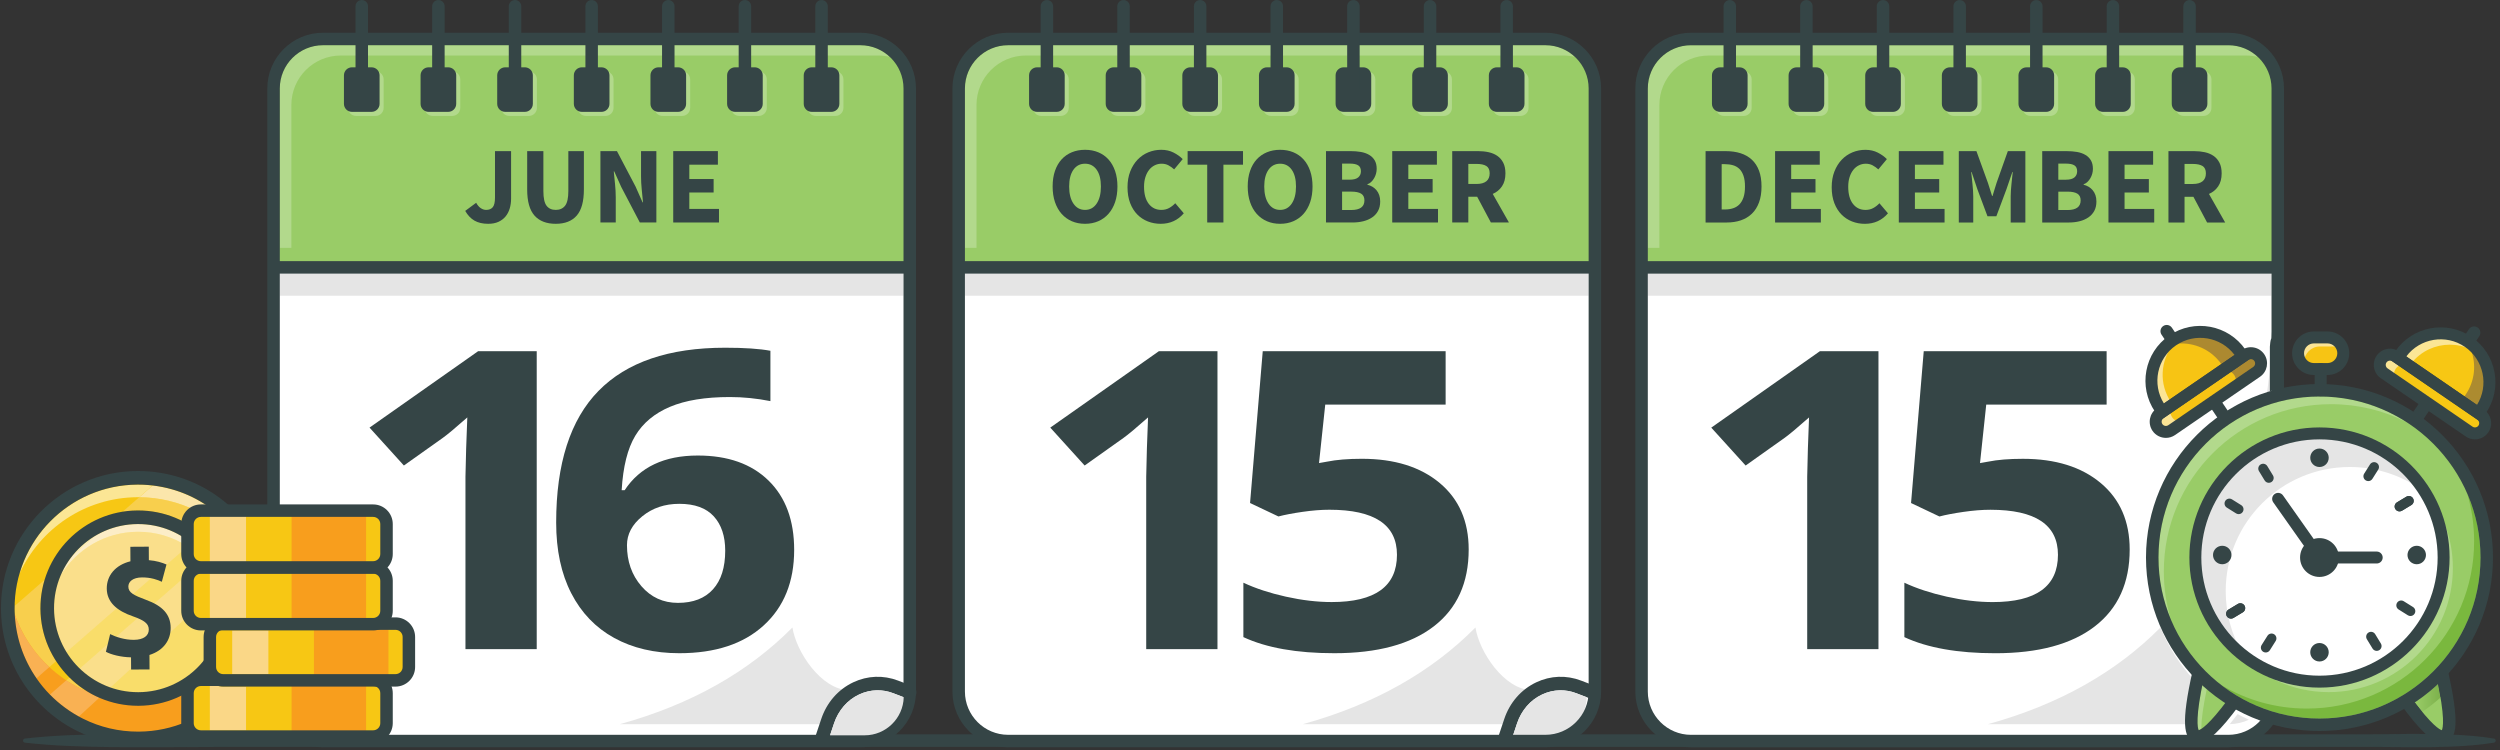 <?xml version="1.0" encoding="UTF-8" standalone="no"?>
<!DOCTYPE svg PUBLIC "-//W3C//DTD SVG 1.1//EN" "http://www.w3.org/Graphics/SVG/1.1/DTD/svg11.dtd">
<svg width="100%" height="100%" viewBox="0 0 1140 342" version="1.1" xmlns="http://www.w3.org/2000/svg" xmlns:xlink="http://www.w3.org/1999/xlink" xml:space="preserve" xmlns:serif="http://www.serif.com/" style="fill-rule:evenodd;clip-rule:evenodd;stroke-linejoin:round;stroke-miterlimit:2;">
    <rect x="0" y="0" width="1140" height="342" fill="#333333" stroke="none"/>
    <g transform="matrix(1,0,0,1,-39.76,-437.3)">
        <g transform="matrix(0.185,0,0,0.185,319.852,448.242)">
            <g transform="matrix(1.116,0,0,1,-586.382,-1373.69)">
                <path d="M-775.8,3134.9C-712.988,3126.94 -650.175,3125.03 -587.363,3124.05C-555.956,3123.52 -524.55,3123.41 -493.144,3123.55C-461.737,3123.51 -430.332,3123.87 -398.925,3124.14C-336.113,3124.6 -273.3,3124.72 -210.49,3124.65L4299.82,3124.65L4394.03,3124.62L4441.14,3124.25L4488.25,3123.61C4519.66,3123.31 4551.06,3123.73 4582.47,3125.14C4613.88,3126.69 4645.28,3129.11 4676.69,3134.9C4679.52,3135.42 4681.39,3138.13 4680.87,3140.97C4680.47,3143.15 4678.75,3144.76 4676.69,3145.15C4645.28,3150.93 4613.88,3153.35 4582.47,3154.9C4551.06,3156.31 4519.66,3156.74 4488.25,3156.43L4441.14,3155.79L4394.03,3155.42L4299.82,3155.4L-210.49,3155.4C-273.3,3155.32 -336.113,3155.44 -398.925,3155.91C-430.332,3156.17 -461.737,3156.53 -493.144,3156.49C-524.55,3156.63 -555.956,3156.53 -587.363,3155.99C-650.175,3155.01 -712.988,3153.11 -775.8,3145.15C-778.63,3144.79 -780.634,3142.2 -780.274,3139.37C-779.972,3136.99 -778.083,3135.19 -775.8,3134.9Z" style="fill:rgb(53,69,70);fill-rule:nonzero;"/>
            </g>
        </g>
        <g transform="matrix(0.185,0,0,0.185,319.852,448.242)">
            <g transform="matrix(1,0,0,1,1777.18,11.157)">
                <g transform="matrix(1,0,0,1,-525.484,-1373.69)">
                    <path d="M2848.68,1591.58L2848.68,3008.14C2848.68,3075.44 2794.08,3130.04 2726.78,3130.04L1402.45,3130.04C1335.14,3130.04 1280.54,3075.44 1280.54,3008.14L1280.54,1591.58C1280.54,1524.22 1335.14,1469.67 1402.45,1469.67L2726.78,1469.67C2794.08,1469.67 2848.68,1524.22 2848.68,1591.58Z" style="fill:white;fill-rule:nonzero;"/>
                </g>
                <g transform="matrix(1,0,0,0.854,-525.484,-1228.92)">
                    <path d="M2848.68,1591.58L2848.68,2121.78L1280.54,2121.78L1280.54,1591.58C1280.54,1524.22 1335.14,1469.67 1402.45,1469.67L2726.78,1469.67C2794.08,1469.67 2848.68,1524.22 2848.68,1591.58Z" style="fill:rgb(153,204,103);fill-rule:nonzero;"/>
                </g>
                <g transform="matrix(1,0,0,1,-525.484,-1443.85)">
                    <path d="M1532.12,1659.33L1483.8,1659.33C1472.88,1659.33 1464.03,1650.48 1464.03,1639.56L1464.03,1569.28C1464.03,1558.36 1472.88,1549.51 1483.8,1549.51L1532.12,1549.51C1543.03,1549.51 1551.88,1558.36 1551.88,1569.28L1551.88,1639.56C1551.88,1650.48 1543.03,1659.33 1532.12,1659.33Z" style="fill:rgb(178,217,140);fill-rule:nonzero;"/>
                </g>
                <g transform="matrix(1,0,0,1,-525.484,-1443.85)">
                    <path d="M1721,1659.33L1672.68,1659.33C1661.76,1659.33 1652.91,1650.48 1652.91,1639.56L1652.91,1569.28C1652.91,1558.36 1661.76,1549.51 1672.68,1549.51L1721,1549.51C1731.92,1549.51 1740.77,1558.36 1740.77,1569.28L1740.77,1639.56C1740.77,1650.48 1731.92,1659.33 1721,1659.33Z" style="fill:rgb(178,217,140);fill-rule:nonzero;"/>
                </g>
                <g transform="matrix(1,0,0,1,-525.484,-1443.85)">
                    <path d="M1909.89,1659.33L1861.57,1659.33C1850.65,1659.33 1841.8,1650.48 1841.8,1639.56L1841.8,1569.28C1841.8,1558.36 1850.65,1549.51 1861.57,1549.51L1909.89,1549.51C1920.8,1549.51 1929.66,1558.36 1929.66,1569.28L1929.66,1639.56C1929.66,1650.48 1920.8,1659.33 1909.89,1659.33Z" style="fill:rgb(178,217,140);fill-rule:nonzero;"/>
                </g>
                <g transform="matrix(1,0,0,1,-525.484,-1443.85)">
                    <path d="M2098.77,1659.33L2050.45,1659.33C2039.54,1659.33 2030.69,1650.48 2030.69,1639.56L2030.69,1569.28C2030.69,1558.36 2039.54,1549.51 2050.45,1549.51L2098.77,1549.51C2109.69,1549.51 2118.54,1558.36 2118.54,1569.28L2118.54,1639.56C2118.54,1650.48 2109.69,1659.33 2098.77,1659.33Z" style="fill:rgb(178,217,140);fill-rule:nonzero;"/>
                </g>
                <g transform="matrix(1,0,0,1,-525.484,-1443.85)">
                    <path d="M2287.66,1659.33L2239.34,1659.33C2228.42,1659.33 2219.57,1650.48 2219.57,1639.56L2219.57,1569.28C2219.57,1558.36 2228.42,1549.51 2239.34,1549.51L2287.66,1549.51C2298.58,1549.51 2307.43,1558.36 2307.43,1569.28L2307.43,1639.56C2307.43,1650.48 2298.58,1659.33 2287.66,1659.33Z" style="fill:rgb(178,217,140);fill-rule:nonzero;"/>
                </g>
                <g transform="matrix(1,0,0,1,-525.484,-1443.85)">
                    <path d="M2476.55,1659.33L2428.23,1659.33C2417.31,1659.33 2408.46,1650.48 2408.46,1639.56L2408.46,1569.28C2408.46,1558.36 2417.31,1549.51 2428.23,1549.51L2476.55,1549.51C2487.46,1549.51 2496.31,1558.36 2496.31,1569.28L2496.31,1639.56C2496.31,1650.48 2487.46,1659.33 2476.55,1659.33Z" style="fill:rgb(178,217,140);fill-rule:nonzero;"/>
                </g>
                <g transform="matrix(1,0,0,1,-525.484,-1443.85)">
                    <path d="M2665.43,1659.33L2617.11,1659.33C2606.19,1659.33 2597.34,1650.48 2597.34,1639.56L2597.34,1569.28C2597.34,1558.36 2606.19,1549.51 2617.11,1549.51L2665.43,1549.51C2676.35,1549.51 2685.2,1558.36 2685.2,1569.28L2685.2,1639.56C2685.2,1650.48 2676.35,1659.33 2665.43,1659.33Z" style="fill:rgb(178,217,140);fill-rule:nonzero;"/>
                </g>
                <g transform="matrix(1,0,0,1,-525.484,-1425.52)">
                    <rect x="1295.93" y="2016.82" width="1537.37" height="67.35" style="fill:rgb(229,229,229);"/>
                </g>
                <g transform="matrix(1,0,0,1,-525.484,-1443.85)">
                    <path d="M1324.45,1984.58L1295.93,1984.58L1295.93,1591.55C1295.93,1532.82 1343.72,1485.04 1402.45,1485.04L2726.78,1485.04C2754.9,1485.04 2780.51,1495.99 2799.57,1513.86C2790.31,1511.61 2780.64,1510.42 2770.69,1510.42L1446.36,1510.42C1379.06,1510.42 1324.45,1564.97 1324.45,1632.32L1324.45,1984.58Z" style="fill:rgb(178,217,140);fill-rule:nonzero;"/>
                </g>
                <g transform="matrix(1,0,0,1,-525.484,-1373.69)">
                    <path d="M1402.45,1414.88C1343.72,1414.88 1295.93,1462.66 1295.93,1521.39L1295.93,3008.13C1295.93,3066.86 1343.72,3114.65 1402.45,3114.65L2726.78,3114.65C2785.51,3114.65 2833.3,3066.86 2833.3,3008.13L2833.3,1521.39C2833.3,1462.66 2785.51,1414.88 2726.78,1414.88L1402.45,1414.88ZM2726.78,3145.39L1402.45,3145.39C1326.76,3145.39 1265.18,3083.82 1265.18,3008.13L1265.18,1521.39C1265.18,1445.71 1326.76,1384.13 1402.45,1384.13L2726.78,1384.13C2802.47,1384.13 2864.05,1445.71 2864.05,1521.39L2864.05,3008.13C2864.05,3083.82 2802.47,3145.39 2726.78,3145.39Z" style="fill:rgb(53,69,70);fill-rule:nonzero;"/>
                </g>
                <g transform="matrix(1,0,0,1,-525.484,-1425.52)">
                    <rect x="1280.56" y="1998.93" width="1568.1" height="30.74" style="fill:rgb(53,69,70);"/>
                </g>
                <g transform="matrix(1,0,0,1,-525.484,-1443.85)">
                    <path d="M1522.12,1649.33L1473.8,1649.33C1462.88,1649.33 1454.03,1640.48 1454.03,1629.56L1454.03,1559.28C1454.03,1548.36 1462.88,1539.51 1473.8,1539.51L1522.12,1539.51C1533.03,1539.51 1541.88,1548.36 1541.88,1559.28L1541.88,1629.56C1541.88,1640.48 1533.03,1649.33 1522.12,1649.33Z" style="fill:rgb(53,69,70);fill-rule:nonzero;"/>
                </g>
                <g transform="matrix(1,0,0,1,-525.484,-1443.85)">
                    <path d="M1497.96,1609.79C1489.46,1609.79 1482.58,1602.91 1482.58,1594.42L1482.58,1389.06C1482.58,1380.57 1489.46,1373.69 1497.96,1373.69C1506.45,1373.69 1513.33,1380.57 1513.33,1389.06L1513.33,1594.42C1513.33,1602.91 1506.45,1609.79 1497.96,1609.79Z" style="fill:rgb(53,69,70);fill-rule:nonzero;"/>
                </g>
                <g transform="matrix(1,0,0,1,-525.484,-1443.85)">
                    <path d="M1711,1649.33L1662.68,1649.33C1651.76,1649.33 1642.92,1640.48 1642.92,1629.56L1642.92,1559.28C1642.92,1548.36 1651.76,1539.51 1662.68,1539.51L1711,1539.51C1721.92,1539.51 1730.77,1548.36 1730.77,1559.28L1730.77,1629.56C1730.77,1640.48 1721.92,1649.33 1711,1649.33Z" style="fill:rgb(53,69,70);fill-rule:nonzero;"/>
                </g>
                <g transform="matrix(1,0,0,1,-525.484,-1443.85)">
                    <path d="M1686.84,1609.79C1678.35,1609.79 1671.47,1602.91 1671.47,1594.42L1671.47,1389.06C1671.47,1380.57 1678.35,1373.69 1686.84,1373.69C1695.33,1373.69 1702.22,1380.57 1702.22,1389.06L1702.22,1594.42C1702.22,1602.91 1695.33,1609.79 1686.84,1609.79Z" style="fill:rgb(53,69,70);fill-rule:nonzero;"/>
                </g>
                <g transform="matrix(1,0,0,1,-525.484,-1443.85)">
                    <path d="M1899.89,1649.33L1851.57,1649.33C1840.65,1649.33 1831.8,1640.48 1831.8,1629.56L1831.8,1559.28C1831.8,1548.36 1840.65,1539.51 1851.57,1539.51L1899.89,1539.51C1910.8,1539.51 1919.66,1548.36 1919.66,1559.28L1919.66,1629.56C1919.66,1640.48 1910.8,1649.33 1899.89,1649.33Z" style="fill:rgb(53,69,70);fill-rule:nonzero;"/>
                </g>
                <g transform="matrix(1,0,0,1,-525.484,-1443.85)">
                    <path d="M1875.73,1609.79C1867.24,1609.79 1860.35,1602.91 1860.35,1594.42L1860.35,1389.06C1860.35,1380.57 1867.24,1373.69 1875.73,1373.69C1884.22,1373.69 1891.1,1380.57 1891.1,1389.06L1891.1,1594.42C1891.1,1602.91 1884.22,1609.79 1875.73,1609.79Z" style="fill:rgb(53,69,70);fill-rule:nonzero;"/>
                </g>
                <g transform="matrix(1,0,0,1,-525.484,-1443.85)">
                    <path d="M2088.77,1649.33L2040.45,1649.33C2029.54,1649.33 2020.69,1640.48 2020.69,1629.56L2020.69,1559.28C2020.69,1548.36 2029.54,1539.51 2040.45,1539.51L2088.77,1539.51C2099.69,1539.51 2108.54,1548.36 2108.54,1559.28L2108.54,1629.56C2108.54,1640.48 2099.69,1649.33 2088.77,1649.33Z" style="fill:rgb(53,69,70);fill-rule:nonzero;"/>
                </g>
                <g transform="matrix(1,0,0,1,-525.484,-1443.85)">
                    <path d="M2064.62,1609.79C2056.12,1609.79 2049.24,1602.91 2049.24,1594.42L2049.24,1389.06C2049.24,1380.57 2056.12,1373.69 2064.62,1373.69C2073.11,1373.69 2079.99,1380.57 2079.99,1389.06L2079.99,1594.42C2079.99,1602.91 2073.11,1609.79 2064.62,1609.79Z" style="fill:rgb(53,69,70);fill-rule:nonzero;"/>
                </g>
                <g transform="matrix(1,0,0,1,-525.484,-1443.85)">
                    <path d="M2277.66,1649.33L2229.34,1649.33C2218.42,1649.33 2209.57,1640.48 2209.57,1629.56L2209.57,1559.28C2209.57,1548.36 2218.42,1539.51 2229.34,1539.51L2277.66,1539.51C2288.58,1539.51 2297.43,1548.36 2297.43,1559.28L2297.43,1629.56C2297.43,1640.48 2288.58,1649.33 2277.66,1649.33Z" style="fill:rgb(53,69,70);fill-rule:nonzero;"/>
                </g>
                <g transform="matrix(1,0,0,1,-525.484,-1443.85)">
                    <path d="M2253.5,1609.79C2245.01,1609.79 2238.13,1602.91 2238.13,1594.42L2238.13,1389.06C2238.13,1380.57 2245.01,1373.69 2253.5,1373.69C2261.99,1373.69 2268.88,1380.57 2268.88,1389.06L2268.88,1594.42C2268.88,1602.91 2261.99,1609.79 2253.5,1609.79Z" style="fill:rgb(53,69,70);fill-rule:nonzero;"/>
                </g>
                <g transform="matrix(1,0,0,1,-525.484,-1443.85)">
                    <path d="M2466.55,1649.33L2418.23,1649.33C2407.31,1649.33 2398.46,1640.48 2398.46,1629.56L2398.46,1559.28C2398.46,1548.36 2407.31,1539.51 2418.23,1539.51L2466.55,1539.51C2477.46,1539.51 2486.31,1548.36 2486.31,1559.28L2486.31,1629.56C2486.31,1640.48 2477.46,1649.33 2466.55,1649.33Z" style="fill:rgb(53,69,70);fill-rule:nonzero;"/>
                </g>
                <g transform="matrix(1,0,0,1,-525.484,-1443.85)">
                    <path d="M2442.39,1609.79C2433.9,1609.79 2427.01,1602.91 2427.01,1594.42L2427.01,1389.06C2427.01,1380.57 2433.9,1373.69 2442.39,1373.69C2450.88,1373.69 2457.76,1380.57 2457.76,1389.06L2457.76,1594.42C2457.76,1602.91 2450.88,1609.79 2442.39,1609.79Z" style="fill:rgb(53,69,70);fill-rule:nonzero;"/>
                </g>
                <g transform="matrix(1,0,0,1,-525.484,-1443.85)">
                    <path d="M2655.43,1649.33L2607.11,1649.33C2596.2,1649.33 2587.34,1640.48 2587.34,1629.56L2587.34,1559.28C2587.34,1548.36 2596.2,1539.51 2607.11,1539.51L2655.43,1539.51C2666.35,1539.51 2675.2,1548.36 2675.2,1559.28L2675.2,1629.56C2675.2,1640.48 2666.35,1649.33 2655.43,1649.33Z" style="fill:rgb(53,69,70);fill-rule:nonzero;"/>
                </g>
                <g transform="matrix(1,0,0,1,-525.484,-1443.85)">
                    <path d="M2631.27,1609.79C2622.78,1609.79 2615.89,1602.91 2615.89,1594.42L2615.89,1389.06C2615.89,1380.57 2622.78,1373.69 2631.27,1373.69C2639.76,1373.69 2646.65,1380.57 2646.65,1389.06L2646.65,1594.42C2646.65,1602.91 2639.76,1609.79 2631.27,1609.79Z" style="fill:rgb(53,69,70);fill-rule:nonzero;"/>
                </g>
                <g transform="matrix(1,0,0,1,-540.489,-1373.69)">
                    <g transform="matrix(10.153,0,-4.44089e-16,8.972,1398.55,2903.46)">
                        <path d="M47.366,0L30.066,0L30.066,-47.366L30.234,-55.148L30.514,-63.659C27.64,-60.785 25.643,-58.9 24.523,-58.004L15.117,-50.445L6.775,-60.859L33.145,-81.855L47.366,-81.855L47.366,0Z" style="fill:rgb(53,69,70);"/>
                    </g>
                    <g transform="matrix(10.153,0,-4.44089e-16,8.972,1886.46,2903.46)">
                        <path d="M34.377,-52.293C42.29,-52.293 48.588,-50.072 53.273,-45.63C57.957,-41.189 60.299,-35.105 60.299,-27.378C60.299,-18.234 57.481,-11.198 51.845,-6.271C46.209,-1.344 38.147,1.12 27.658,1.12C18.551,1.12 11.198,-0.355 5.599,-3.303L5.599,-18.252C8.548,-16.685 11.981,-15.406 15.901,-14.417C19.82,-13.428 23.534,-12.933 27.042,-12.933C37.605,-12.933 42.887,-17.263 42.887,-25.923C42.887,-34.172 37.419,-38.296 26.482,-38.296C24.504,-38.296 22.321,-38.1 19.932,-37.708C17.543,-37.316 15.602,-36.896 14.109,-36.448L7.222,-40.144L10.302,-81.855L54.701,-81.855L54.701,-67.186L25.475,-67.186L23.963,-51.117L25.923,-51.509C28.199,-52.032 31.018,-52.293 34.377,-52.293Z" style="fill:rgb(53,69,70);"/>
                    </g>
                </g>
                <g transform="matrix(1,0,0,1,-525.484,-1373.69)">
                    <path d="M2624.15,3088.48L2134.03,3088.48C2310.05,3039.76 2451.16,2959.53 2559.53,2850.05C2578.9,2897.45 2606.56,2940.64 2640.68,2977.78C2629.57,3028.52 2624.61,3063.83 2624.15,3088.48ZM2730.21,3088.43C2736.38,3080.92 2742.89,3072.63 2749.76,3063.52C2758.79,3068.5 2768.01,3073.16 2777.42,3077.49C2762.97,3084.1 2747.01,3087.97 2730.21,3088.43ZM2820.38,2283.02C2825.91,2246.15 2830.22,2208.13 2833.3,2169.1L2833.3,2278.93C2828.96,2280.23 2824.65,2281.59 2820.38,2283.02Z" style="fill:rgb(229,229,229);fill-rule:nonzero;"/>
                </g>
                <g transform="matrix(5.397,0,0,5.397,-42.837,-2376.02)">
                    <path d="M177.072,528.846L177.072,496.246L186.272,496.246C188.772,496.246 191.022,496.563 193.022,497.196C195.022,497.829 196.739,498.804 198.172,500.121C199.606,501.438 200.706,503.113 201.472,505.146C202.239,507.179 202.622,509.596 202.622,512.396C202.622,515.196 202.239,517.629 201.472,519.696C200.706,521.763 199.622,523.471 198.222,524.821C196.822,526.171 195.147,527.179 193.197,527.846C191.247,528.513 189.072,528.846 186.672,528.846L177.072,528.846ZM184.422,522.896L185.822,522.896C187.222,522.896 188.489,522.713 189.622,522.346C190.756,521.979 191.722,521.388 192.522,520.571C193.322,519.754 193.947,518.679 194.397,517.346C194.847,516.013 195.072,514.363 195.072,512.396C195.072,510.463 194.847,508.838 194.397,507.521C193.947,506.204 193.322,505.154 192.522,504.371C191.722,503.588 190.756,503.029 189.622,502.696C188.489,502.363 187.222,502.196 185.822,502.196L184.422,502.196L184.422,522.896Z" style="fill:rgb(53,69,70);fill-rule:nonzero;"/>
                    <path d="M208.822,528.846L208.822,496.246L229.222,496.246L229.222,502.446L216.172,502.446L216.172,508.996L227.272,508.996L227.272,515.146L216.172,515.146L216.172,522.646L229.722,522.646L229.722,528.846L208.822,528.846Z" style="fill:rgb(53,69,70);fill-rule:nonzero;"/>
                    <path d="M249.822,529.446C247.756,529.446 245.806,529.088 243.972,528.371C242.139,527.654 240.531,526.596 239.147,525.196C237.764,523.796 236.672,522.054 235.872,519.971C235.072,517.888 234.672,515.479 234.672,512.746C234.672,510.046 235.089,507.638 235.922,505.521C236.756,503.404 237.872,501.613 239.272,500.146C240.672,498.679 242.306,497.563 244.172,496.796C246.039,496.029 248.006,495.646 250.072,495.646C252.172,495.646 254.056,496.071 255.722,496.921C257.389,497.771 258.772,498.763 259.872,499.896L255.972,504.596C255.139,503.829 254.264,503.204 253.347,502.721C252.431,502.238 251.389,501.996 250.222,501.996C249.122,501.996 248.081,502.238 247.097,502.721C246.114,503.204 245.264,503.896 244.547,504.796C243.831,505.696 243.264,506.796 242.847,508.096C242.431,509.396 242.222,510.863 242.222,512.496C242.222,515.863 242.939,518.471 244.372,520.321C245.806,522.171 247.722,523.096 250.122,523.096C251.456,523.096 252.647,522.804 253.697,522.221C254.747,521.638 255.672,520.913 256.472,520.046L260.372,524.646C257.639,527.846 254.122,529.446 249.822,529.446Z" style="fill:rgb(53,69,70);fill-rule:nonzero;"/>
                    <path d="M265.322,528.846L265.322,496.246L285.722,496.246L285.722,502.446L272.672,502.446L272.672,508.996L283.772,508.996L283.772,515.146L272.672,515.146L272.672,522.646L286.222,522.646L286.222,528.846L265.322,528.846Z" style="fill:rgb(53,69,70);fill-rule:nonzero;"/>
                    <path d="M292.722,528.846L292.722,496.246L300.772,496.246L306.022,510.746C306.356,511.713 306.672,512.704 306.972,513.721C307.272,514.738 307.589,515.746 307.922,516.746L308.122,516.746C308.456,515.746 308.764,514.738 309.047,513.721C309.331,512.704 309.639,511.713 309.972,510.746L315.122,496.246L323.122,496.246L323.122,528.846L316.422,528.846L316.422,516.896C316.422,516.096 316.456,515.213 316.522,514.246C316.589,513.279 316.672,512.304 316.772,511.321C316.872,510.338 316.972,509.371 317.072,508.421C317.172,507.471 317.272,506.596 317.372,505.796L317.172,505.796L314.522,513.546L309.872,525.996L305.822,525.996L301.172,513.546L298.572,505.796L298.372,505.796C298.472,506.596 298.572,507.471 298.672,508.421C298.772,509.371 298.872,510.338 298.972,511.321C299.072,512.304 299.156,513.279 299.222,514.246C299.289,515.213 299.322,516.096 299.322,516.896L299.322,528.846L292.722,528.846Z" style="fill:rgb(53,69,70);fill-rule:nonzero;"/>
                    <path d="M330.822,528.846L330.822,496.246L341.972,496.246C343.672,496.246 345.247,496.371 346.697,496.621C348.147,496.871 349.414,497.313 350.497,497.946C351.581,498.579 352.431,499.413 353.047,500.446C353.664,501.479 353.972,502.779 353.972,504.346C353.972,505.079 353.872,505.813 353.672,506.546C353.472,507.279 353.189,507.963 352.822,508.596C352.456,509.229 352.014,509.796 351.497,510.296C350.981,510.796 350.389,511.163 349.722,511.396L349.722,511.596C350.556,511.796 351.322,512.104 352.022,512.521C352.722,512.938 353.339,513.463 353.872,514.096C354.406,514.729 354.822,515.471 355.122,516.321C355.422,517.171 355.572,518.146 355.572,519.246C355.572,520.913 355.247,522.346 354.597,523.546C353.947,524.746 353.047,525.738 351.897,526.521C350.747,527.304 349.406,527.888 347.872,528.271C346.339,528.654 344.689,528.846 342.922,528.846L330.822,528.846ZM338.172,509.296L341.622,509.296C343.422,509.296 344.731,508.946 345.547,508.246C346.364,507.546 346.772,506.613 346.772,505.446C346.772,504.179 346.356,503.279 345.522,502.746C344.689,502.213 343.406,501.946 341.672,501.946L338.172,501.946L338.172,509.296ZM338.172,523.146L342.322,523.146C346.356,523.146 348.372,521.679 348.372,518.746C348.372,517.313 347.872,516.288 346.872,515.671C345.872,515.054 344.356,514.746 342.322,514.746L338.172,514.746L338.172,523.146Z" style="fill:rgb(53,69,70);fill-rule:nonzero;"/>
                    <path d="M361.072,528.846L361.072,496.246L381.472,496.246L381.472,502.446L368.422,502.446L368.422,508.996L379.522,508.996L379.522,515.146L368.422,515.146L368.422,522.646L381.972,522.646L381.972,528.846L361.072,528.846Z" style="fill:rgb(53,69,70);fill-rule:nonzero;"/>
                    <path d="M388.472,528.846L388.472,496.246L400.222,496.246C401.956,496.246 403.581,496.413 405.097,496.746C406.614,497.079 407.939,497.638 409.072,498.421C410.206,499.204 411.106,500.246 411.772,501.546C412.439,502.846 412.772,504.463 412.772,506.396C412.772,508.796 412.247,510.771 411.197,512.321C410.147,513.871 408.739,515.029 406.972,515.796L414.372,528.846L406.122,528.846L399.872,517.096L395.822,517.096L395.822,528.846L388.472,528.846ZM395.822,511.246L399.622,511.246C401.556,511.246 403.031,510.838 404.047,510.021C405.064,509.204 405.572,507.996 405.572,506.396C405.572,504.796 405.064,503.679 404.047,503.046C403.031,502.413 401.556,502.096 399.622,502.096L395.822,502.096L395.822,511.246Z" style="fill:rgb(53,69,70);fill-rule:nonzero;"/>
                </g>
            </g>
        </g>
        <g transform="matrix(0.185,0,0,0.185,319.852,448.242)">
            <g transform="matrix(1,0,0,1,-1594.79,11.105)">
                <g transform="matrix(1,0,0,1,-525.484,-1373.69)">
                    <path d="M2848.68,1591.58L2848.68,3008.14C2848.68,3075.44 2794.08,3130.04 2726.78,3130.04L1402.45,3130.04C1335.14,3130.04 1280.54,3075.44 1280.54,3008.14L1280.54,1591.58C1280.54,1524.22 1335.14,1469.67 1402.45,1469.67L2726.78,1469.67C2794.08,1469.67 2848.68,1524.22 2848.68,1591.58Z" style="fill:white;fill-rule:nonzero;"/>
                </g>
                <g transform="matrix(1,0,0,0.854,-525.484,-1228.92)">
                    <path d="M2848.68,1591.58L2848.68,2121.78L1280.54,2121.78L1280.54,1591.58C1280.54,1524.22 1335.14,1469.67 1402.45,1469.67L2726.78,1469.67C2794.08,1469.67 2848.68,1524.22 2848.68,1591.58Z" style="fill:rgb(153,204,103);fill-rule:nonzero;"/>
                </g>
                <g transform="matrix(1,0,0,1,-525.484,-1443.85)">
                    <path d="M1532.12,1659.33L1483.8,1659.33C1472.88,1659.33 1464.03,1650.48 1464.03,1639.56L1464.03,1569.28C1464.03,1558.36 1472.88,1549.51 1483.8,1549.51L1532.12,1549.51C1543.03,1549.51 1551.88,1558.36 1551.88,1569.28L1551.88,1639.56C1551.88,1650.48 1543.03,1659.33 1532.12,1659.33Z" style="fill:rgb(178,217,140);fill-rule:nonzero;"/>
                </g>
                <g transform="matrix(1,0,0,1,-525.484,-1443.85)">
                    <path d="M1721,1659.33L1672.68,1659.33C1661.76,1659.33 1652.91,1650.48 1652.91,1639.56L1652.91,1569.28C1652.91,1558.36 1661.76,1549.51 1672.68,1549.51L1721,1549.51C1731.92,1549.51 1740.77,1558.36 1740.77,1569.28L1740.77,1639.56C1740.77,1650.48 1731.92,1659.33 1721,1659.33Z" style="fill:rgb(178,217,140);fill-rule:nonzero;"/>
                </g>
                <g transform="matrix(1,0,0,1,-525.484,-1443.85)">
                    <path d="M1909.89,1659.33L1861.57,1659.33C1850.65,1659.33 1841.8,1650.48 1841.8,1639.56L1841.8,1569.28C1841.8,1558.36 1850.65,1549.51 1861.57,1549.51L1909.89,1549.51C1920.8,1549.51 1929.66,1558.36 1929.66,1569.28L1929.66,1639.56C1929.66,1650.48 1920.8,1659.33 1909.89,1659.33Z" style="fill:rgb(178,217,140);fill-rule:nonzero;"/>
                </g>
                <g transform="matrix(1,0,0,1,-525.484,-1443.85)">
                    <path d="M2098.77,1659.33L2050.45,1659.33C2039.54,1659.33 2030.69,1650.48 2030.69,1639.56L2030.69,1569.28C2030.69,1558.36 2039.54,1549.51 2050.45,1549.51L2098.77,1549.51C2109.69,1549.51 2118.54,1558.36 2118.54,1569.28L2118.54,1639.56C2118.54,1650.48 2109.69,1659.33 2098.77,1659.33Z" style="fill:rgb(178,217,140);fill-rule:nonzero;"/>
                </g>
                <g transform="matrix(1,0,0,1,-525.484,-1443.85)">
                    <path d="M2287.66,1659.33L2239.34,1659.33C2228.42,1659.33 2219.57,1650.48 2219.57,1639.56L2219.57,1569.28C2219.57,1558.36 2228.42,1549.51 2239.34,1549.51L2287.66,1549.51C2298.58,1549.51 2307.43,1558.36 2307.43,1569.28L2307.43,1639.56C2307.43,1650.48 2298.58,1659.33 2287.66,1659.33Z" style="fill:rgb(178,217,140);fill-rule:nonzero;"/>
                </g>
                <g transform="matrix(1,0,0,1,-525.484,-1443.85)">
                    <path d="M2476.55,1659.33L2428.23,1659.33C2417.31,1659.33 2408.46,1650.48 2408.46,1639.56L2408.46,1569.28C2408.46,1558.36 2417.31,1549.51 2428.23,1549.51L2476.55,1549.51C2487.46,1549.51 2496.31,1558.36 2496.31,1569.28L2496.31,1639.56C2496.31,1650.48 2487.46,1659.33 2476.55,1659.33Z" style="fill:rgb(178,217,140);fill-rule:nonzero;"/>
                </g>
                <g transform="matrix(1,0,0,1,-525.484,-1443.85)">
                    <path d="M2665.43,1659.33L2617.11,1659.33C2606.19,1659.33 2597.34,1650.48 2597.34,1639.56L2597.34,1569.28C2597.34,1558.36 2606.19,1549.51 2617.11,1549.51L2665.43,1549.51C2676.35,1549.51 2685.2,1558.36 2685.2,1569.28L2685.2,1639.56C2685.2,1650.48 2676.35,1659.33 2665.43,1659.33Z" style="fill:rgb(178,217,140);fill-rule:nonzero;"/>
                </g>
                <g transform="matrix(1,0,0,1,-525.484,-1425.52)">
                    <rect x="1295.93" y="2016.82" width="1537.37" height="67.35" style="fill:rgb(229,229,229);"/>
                </g>
                <g transform="matrix(1,0,0,1,-525.484,-1443.85)">
                    <path d="M1324.45,1984.58L1295.93,1984.58L1295.93,1591.55C1295.93,1532.82 1343.72,1485.04 1402.45,1485.04L2726.78,1485.04C2754.9,1485.04 2780.51,1495.99 2799.57,1513.86C2790.31,1511.61 2780.64,1510.42 2770.69,1510.42L1446.36,1510.42C1379.06,1510.42 1324.45,1564.97 1324.45,1632.32L1324.45,1984.58Z" style="fill:rgb(178,217,140);fill-rule:nonzero;"/>
                </g>
                <g transform="matrix(1,0,0,1,-525.484,-1373.69)">
                    <path d="M1402.45,1414.88C1343.72,1414.88 1295.93,1462.66 1295.93,1521.39L1295.93,3008.13C1295.93,3066.86 1343.72,3114.65 1402.45,3114.65L2726.78,3114.65C2785.51,3114.65 2833.3,3066.86 2833.3,3008.13L2833.3,1521.39C2833.3,1462.66 2785.51,1414.88 2726.78,1414.88L1402.45,1414.88ZM2726.78,3145.39L1402.45,3145.39C1326.76,3145.39 1265.18,3083.82 1265.18,3008.13L1265.18,1521.39C1265.18,1445.71 1326.76,1384.13 1402.45,1384.13L2726.78,1384.13C2802.47,1384.13 2864.05,1445.71 2864.05,1521.39L2864.05,3008.13C2864.05,3083.82 2802.47,3145.39 2726.78,3145.39Z" style="fill:rgb(53,69,70);fill-rule:nonzero;"/>
                </g>
                <g transform="matrix(1,0,0,1,-525.484,-1425.52)">
                    <rect x="1280.56" y="1998.93" width="1568.1" height="30.74" style="fill:rgb(53,69,70);"/>
                </g>
                <g transform="matrix(1,0,0,1,-525.484,-1443.85)">
                    <path d="M1522.12,1649.33L1473.8,1649.33C1462.88,1649.33 1454.03,1640.48 1454.03,1629.56L1454.03,1559.28C1454.03,1548.36 1462.88,1539.51 1473.8,1539.51L1522.12,1539.51C1533.03,1539.51 1541.88,1548.36 1541.88,1559.28L1541.88,1629.56C1541.88,1640.48 1533.03,1649.33 1522.12,1649.33Z" style="fill:rgb(53,69,70);fill-rule:nonzero;"/>
                </g>
                <g transform="matrix(1,0,0,1,-525.484,-1443.85)">
                    <path d="M1497.96,1609.79C1489.46,1609.79 1482.58,1602.91 1482.58,1594.42L1482.58,1389.06C1482.58,1380.57 1489.46,1373.69 1497.96,1373.69C1506.45,1373.69 1513.33,1380.57 1513.33,1389.06L1513.33,1594.42C1513.33,1602.91 1506.45,1609.79 1497.96,1609.79Z" style="fill:rgb(53,69,70);fill-rule:nonzero;"/>
                </g>
                <g transform="matrix(1,0,0,1,-525.484,-1443.85)">
                    <path d="M1711,1649.33L1662.68,1649.33C1651.76,1649.33 1642.92,1640.48 1642.92,1629.56L1642.92,1559.28C1642.92,1548.36 1651.76,1539.51 1662.68,1539.51L1711,1539.51C1721.92,1539.51 1730.77,1548.36 1730.77,1559.28L1730.77,1629.56C1730.77,1640.48 1721.92,1649.33 1711,1649.33Z" style="fill:rgb(53,69,70);fill-rule:nonzero;"/>
                </g>
                <g transform="matrix(1,0,0,1,-525.484,-1443.85)">
                    <path d="M1686.84,1609.79C1678.35,1609.79 1671.47,1602.91 1671.47,1594.42L1671.47,1389.06C1671.47,1380.57 1678.35,1373.69 1686.84,1373.69C1695.33,1373.69 1702.22,1380.57 1702.22,1389.06L1702.22,1594.42C1702.22,1602.91 1695.33,1609.79 1686.84,1609.79Z" style="fill:rgb(53,69,70);fill-rule:nonzero;"/>
                </g>
                <g transform="matrix(1,0,0,1,-525.484,-1443.85)">
                    <path d="M1899.89,1649.33L1851.57,1649.33C1840.65,1649.33 1831.8,1640.48 1831.8,1629.56L1831.8,1559.28C1831.8,1548.36 1840.65,1539.51 1851.57,1539.51L1899.89,1539.51C1910.8,1539.51 1919.66,1548.36 1919.66,1559.28L1919.66,1629.56C1919.66,1640.48 1910.8,1649.33 1899.89,1649.33Z" style="fill:rgb(53,69,70);fill-rule:nonzero;"/>
                </g>
                <g transform="matrix(1,0,0,1,-525.484,-1443.85)">
                    <path d="M1875.73,1609.79C1867.24,1609.79 1860.35,1602.91 1860.35,1594.42L1860.35,1389.06C1860.35,1380.57 1867.24,1373.69 1875.73,1373.69C1884.22,1373.69 1891.1,1380.57 1891.1,1389.06L1891.1,1594.42C1891.1,1602.91 1884.22,1609.79 1875.73,1609.79Z" style="fill:rgb(53,69,70);fill-rule:nonzero;"/>
                </g>
                <g transform="matrix(1,0,0,1,-525.484,-1443.85)">
                    <path d="M2088.77,1649.33L2040.45,1649.33C2029.54,1649.33 2020.69,1640.48 2020.69,1629.56L2020.69,1559.28C2020.69,1548.36 2029.54,1539.51 2040.45,1539.51L2088.77,1539.51C2099.69,1539.51 2108.54,1548.36 2108.54,1559.28L2108.54,1629.56C2108.54,1640.48 2099.69,1649.33 2088.77,1649.33Z" style="fill:rgb(53,69,70);fill-rule:nonzero;"/>
                </g>
                <g transform="matrix(1,0,0,1,-525.484,-1443.85)">
                    <path d="M2064.62,1609.79C2056.12,1609.79 2049.24,1602.91 2049.24,1594.42L2049.24,1389.06C2049.24,1380.57 2056.12,1373.69 2064.62,1373.69C2073.11,1373.69 2079.99,1380.57 2079.99,1389.06L2079.99,1594.42C2079.99,1602.91 2073.11,1609.79 2064.62,1609.79Z" style="fill:rgb(53,69,70);fill-rule:nonzero;"/>
                </g>
                <g transform="matrix(1,0,0,1,-525.484,-1443.85)">
                    <path d="M2277.66,1649.33L2229.34,1649.33C2218.42,1649.33 2209.57,1640.48 2209.57,1629.56L2209.57,1559.28C2209.57,1548.36 2218.42,1539.51 2229.34,1539.51L2277.66,1539.51C2288.58,1539.51 2297.43,1548.36 2297.43,1559.28L2297.43,1629.56C2297.43,1640.48 2288.58,1649.33 2277.66,1649.33Z" style="fill:rgb(53,69,70);fill-rule:nonzero;"/>
                </g>
                <g transform="matrix(1,0,0,1,-525.484,-1443.85)">
                    <path d="M2253.5,1609.79C2245.01,1609.79 2238.13,1602.91 2238.13,1594.42L2238.13,1389.06C2238.13,1380.57 2245.01,1373.69 2253.5,1373.69C2261.99,1373.69 2268.88,1380.57 2268.88,1389.06L2268.88,1594.42C2268.88,1602.91 2261.99,1609.79 2253.5,1609.79Z" style="fill:rgb(53,69,70);fill-rule:nonzero;"/>
                </g>
                <g transform="matrix(1,0,0,1,-525.484,-1443.85)">
                    <path d="M2466.55,1649.33L2418.23,1649.33C2407.31,1649.33 2398.46,1640.48 2398.46,1629.56L2398.46,1559.28C2398.46,1548.36 2407.31,1539.51 2418.23,1539.51L2466.55,1539.51C2477.46,1539.51 2486.31,1548.36 2486.31,1559.28L2486.31,1629.56C2486.31,1640.48 2477.46,1649.33 2466.55,1649.33Z" style="fill:rgb(53,69,70);fill-rule:nonzero;"/>
                </g>
                <g transform="matrix(1,0,0,1,-525.484,-1443.85)">
                    <path d="M2442.39,1609.79C2433.9,1609.79 2427.01,1602.91 2427.01,1594.42L2427.01,1389.06C2427.01,1380.57 2433.9,1373.69 2442.39,1373.69C2450.88,1373.69 2457.76,1380.57 2457.76,1389.06L2457.76,1594.42C2457.76,1602.91 2450.88,1609.79 2442.39,1609.79Z" style="fill:rgb(53,69,70);fill-rule:nonzero;"/>
                </g>
                <g transform="matrix(1,0,0,1,-525.484,-1443.85)">
                    <path d="M2655.43,1649.33L2607.11,1649.33C2596.2,1649.33 2587.34,1640.48 2587.34,1629.56L2587.34,1559.28C2587.34,1548.36 2596.2,1539.51 2607.11,1539.51L2655.43,1539.51C2666.35,1539.51 2675.2,1548.36 2675.2,1559.28L2675.2,1629.56C2675.2,1640.48 2666.35,1649.33 2655.43,1649.33Z" style="fill:rgb(53,69,70);fill-rule:nonzero;"/>
                </g>
                <g transform="matrix(1,0,0,1,-525.484,-1443.85)">
                    <path d="M2631.27,1609.79C2622.78,1609.79 2615.89,1602.91 2615.89,1594.42L2615.89,1389.06C2615.89,1380.57 2622.78,1373.69 2631.27,1373.69C2639.76,1373.69 2646.65,1380.57 2646.65,1389.06L2646.65,1594.42C2646.65,1602.91 2639.76,1609.79 2631.27,1609.79Z" style="fill:rgb(53,69,70);fill-rule:nonzero;"/>
                </g>
                <g transform="matrix(1,0,0,1,-475.728,-1373.69)">
                    <g transform="matrix(10.153,0,-4.44089e-16,8.972,1398.55,2903.46)">
                        <path d="M47.366,0L30.066,0L30.066,-47.366L30.234,-55.148L30.514,-63.659C27.64,-60.785 25.643,-58.9 24.523,-58.004L15.117,-50.445L6.775,-60.859L33.145,-81.855L47.366,-81.855L47.366,0Z" style="fill:rgb(53,69,70);"/>
                    </g>
                    <g transform="matrix(10.153,0,-4.44089e-16,8.972,1886.46,2903.46)">
                        <path d="M4.031,-34.769C4.031,-50.968 7.456,-63.024 14.305,-70.937C21.154,-78.85 31.409,-82.807 45.071,-82.807C49.736,-82.807 53.394,-82.527 56.044,-81.967L56.044,-68.138C52.722,-68.884 49.438,-69.258 46.19,-69.258C40.256,-69.258 35.413,-68.362 31.661,-66.57C27.91,-64.778 25.101,-62.128 23.235,-58.62C21.369,-55.111 20.268,-50.128 19.932,-43.671L20.66,-43.671C24.355,-50.016 30.271,-53.189 38.408,-53.189C45.724,-53.189 51.453,-50.893 55.596,-46.302C59.739,-41.711 61.811,-35.366 61.811,-27.266C61.811,-18.532 59.348,-11.618 54.421,-6.523C49.494,-1.428 42.663,1.12 33.929,1.12C27.882,1.12 22.61,-0.28 18.112,-3.079C13.614,-5.879 10.143,-9.966 7.698,-15.341C5.254,-20.716 4.031,-27.192 4.031,-34.769ZM33.593,-12.709C37.288,-12.709 40.125,-13.95 42.103,-16.433C44.081,-18.915 45.071,-22.451 45.071,-27.042C45.071,-31.036 44.147,-34.181 42.299,-36.476C40.452,-38.772 37.661,-39.92 33.929,-39.92C30.42,-39.92 27.425,-38.781 24.943,-36.504C22.461,-34.228 21.22,-31.577 21.22,-28.554C21.22,-24.112 22.386,-20.361 24.719,-17.3C27.052,-14.24 30.01,-12.709 33.593,-12.709Z" style="fill:rgb(53,69,70);"/>
                    </g>
                </g>
                <g>
                    <g transform="matrix(1,0,0,1,-525.484,-1373.69)">
                        <path d="M2624.15,3088.48L2134.03,3088.48C2310.05,3039.76 2451.16,2959.53 2559.53,2850.05C2568.16,2908.19 2629.42,3004 2699.89,3004.78C2688.78,3055.52 2659.47,3088.48 2624.15,3088.48Z" style="fill:rgb(229,229,229);fill-rule:nonzero;"/>
                    </g>
                    <g transform="matrix(0.909,0,0,0.909,-110.129,-71.389)">
                        <path d="M2438.33,2022.79C2436.4,2022.79 2434.44,2022.48 2432.51,2021.84C2422.91,2018.62 2417.73,2008.23 2420.94,1998.63L2436.87,1951.03C2451.88,1906.17 2482.75,1870.78 2523.78,1851.39C2562.29,1833.19 2605.35,1831.52 2645.01,1846.69L2683.21,1861.28C2692.67,1864.89 2697.41,1875.49 2693.79,1884.95C2690.18,1894.41 2679.59,1899.16 2670.12,1895.53L2631.93,1880.93C2601.68,1869.37 2568.84,1870.65 2539.45,1884.54C2507.53,1899.62 2483.46,1927.36 2471.64,1962.66L2455.72,2010.26C2453.15,2017.94 2446,2022.79 2438.33,2022.79Z" style="fill:rgb(53,69,70);fill-rule:nonzero;"/>
                    </g>
                    <g transform="matrix(0.909,0,0,0.909,-110.129,-71.389)">
                        <path d="M2554.6,1995.15L2460.77,1995.15L2471.64,1962.66C2483.46,1927.36 2507.53,1899.62 2539.45,1884.54C2555.55,1876.93 2572.69,1873.1 2589.87,1873.1C2604.05,1873.1 2618.25,1875.71 2631.93,1880.93L2660.59,1891.89C2659.12,1949.08 2612.14,1995.15 2554.6,1995.15Z" style="fill:rgb(229,229,229);fill-rule:nonzero;"/>
                    </g>
                </g>
                <g transform="matrix(5.397,0,0,5.397,-42.837,-2376.02)">
                    <path d="M245.872,529.446C243.372,529.446 241.281,528.963 239.597,527.996C237.914,527.029 236.506,525.546 235.372,523.546L240.372,519.846C240.972,520.946 241.672,521.763 242.472,522.296C243.272,522.829 244.089,523.096 244.922,523.096C246.256,523.096 247.264,522.688 247.947,521.871C248.631,521.054 248.972,519.563 248.972,517.396L248.972,496.246L256.322,496.246L256.322,517.996C256.322,519.563 256.114,521.046 255.697,522.446C255.281,523.846 254.647,525.063 253.797,526.096C252.947,527.129 251.864,527.946 250.547,528.546C249.231,529.146 247.672,529.446 245.872,529.446Z" style="fill:rgb(53,69,70);fill-rule:nonzero;"/>
                    <path d="M276.722,529.446C272.489,529.446 269.256,528.196 267.022,525.696C264.789,523.196 263.672,519.213 263.672,513.746L263.672,496.246L271.072,496.246L271.072,514.496C271.072,517.696 271.556,519.929 272.522,521.196C273.489,522.463 274.889,523.096 276.722,523.096C278.556,523.096 279.972,522.463 280.972,521.196C281.972,519.929 282.472,517.696 282.472,514.496L282.472,496.246L289.572,496.246L289.572,513.746C289.572,519.213 288.481,523.196 286.297,525.696C284.114,528.196 280.922,529.446 276.722,529.446Z" style="fill:rgb(53,69,70);fill-rule:nonzero;"/>
                    <path d="M297.122,528.846L297.122,496.246L304.672,496.246L313.172,512.446L316.372,519.646L316.572,519.646C316.406,517.913 316.214,515.979 315.997,513.846C315.781,511.713 315.672,509.679 315.672,507.746L315.672,496.246L322.672,496.246L322.672,528.846L315.122,528.846L306.622,512.596L303.422,505.496L303.222,505.496C303.389,507.296 303.581,509.229 303.797,511.296C304.014,513.363 304.122,515.363 304.122,517.296L304.122,528.846L297.122,528.846Z" style="fill:rgb(53,69,70);fill-rule:nonzero;"/>
                    <path d="M330.372,528.846L330.372,496.246L350.772,496.246L350.772,502.446L337.722,502.446L337.722,508.996L348.822,508.996L348.822,515.146L337.722,515.146L337.722,522.646L351.272,522.646L351.272,528.846L330.372,528.846Z" style="fill:rgb(53,69,70);fill-rule:nonzero;"/>
                </g>
            </g>
        </g>
        <g transform="matrix(0.185,0,0,0.185,319.852,448.242)">
            <g transform="matrix(1,2.77556e-17,-2.77556e-17,1,93.954,11.105)">
                <g transform="matrix(1,0,0,1,-525.484,-1373.69)">
                    <path d="M2848.68,1591.58L2848.68,3008.14C2848.68,3075.44 2794.08,3130.04 2726.78,3130.04L1402.45,3130.04C1335.14,3130.04 1280.54,3075.44 1280.54,3008.14L1280.54,1591.58C1280.54,1524.22 1335.14,1469.67 1402.45,1469.67L2726.78,1469.67C2794.08,1469.67 2848.68,1524.22 2848.68,1591.58Z" style="fill:white;fill-rule:nonzero;"/>
                </g>
                <g transform="matrix(1,-2.77556e-17,2.77556e-17,1,-5.202,4.54747e-13)">
                    <g transform="matrix(1,0,0,1,-525.484,-1373.69)">
                        <path d="M2624.15,3088.48L2134.03,3088.48C2310.05,3039.76 2451.16,2959.53 2559.53,2850.05C2568.16,2908.19 2629.42,3004 2699.89,3004.78C2688.78,3055.52 2659.47,3088.48 2624.15,3088.48Z" style="fill:rgb(229,229,229);fill-rule:nonzero;"/>
                    </g>
                    <g transform="matrix(0.909,0,0,0.909,-110.129,-71.389)">
                        <path d="M2438.33,2022.79C2436.4,2022.79 2434.44,2022.48 2432.51,2021.84C2422.91,2018.62 2417.73,2008.23 2420.94,1998.63L2436.87,1951.03C2451.88,1906.17 2482.75,1870.78 2523.78,1851.39C2562.29,1833.19 2605.35,1831.52 2645.01,1846.69L2683.21,1861.28C2692.67,1864.89 2697.41,1875.49 2693.79,1884.95C2690.18,1894.41 2679.59,1899.16 2670.12,1895.53L2631.93,1880.93C2601.68,1869.37 2568.84,1870.65 2539.45,1884.54C2507.53,1899.62 2483.46,1927.36 2471.64,1962.66L2455.72,2010.26C2453.15,2017.94 2446,2022.79 2438.33,2022.79Z" style="fill:rgb(53,69,70);fill-rule:nonzero;"/>
                    </g>
                    <g transform="matrix(0.909,0,0,0.909,-110.129,-71.389)">
                        <path d="M2554.6,1995.15L2460.77,1995.15L2471.64,1962.66C2483.46,1927.36 2507.53,1899.62 2539.45,1884.54C2555.55,1876.93 2572.69,1873.1 2589.87,1873.1C2604.05,1873.1 2618.25,1875.71 2631.93,1880.93L2660.59,1891.89C2659.12,1949.08 2612.14,1995.15 2554.6,1995.15Z" style="fill:rgb(229,229,229);fill-rule:nonzero;"/>
                    </g>
                </g>
                <g transform="matrix(1,0,0,0.854,-525.484,-1228.92)">
                    <path d="M2848.68,1591.58L2848.68,2121.78L1280.54,2121.78L1280.54,1591.58C1280.54,1524.22 1335.14,1469.67 1402.45,1469.67L2726.78,1469.67C2794.08,1469.67 2848.68,1524.22 2848.68,1591.58Z" style="fill:rgb(153,204,103);fill-rule:nonzero;"/>
                </g>
                <g transform="matrix(1,0,0,1,-525.484,-1443.85)">
                    <path d="M1532.12,1659.33L1483.8,1659.33C1472.88,1659.33 1464.03,1650.48 1464.03,1639.56L1464.03,1569.28C1464.03,1558.36 1472.88,1549.51 1483.8,1549.51L1532.12,1549.51C1543.03,1549.51 1551.88,1558.36 1551.88,1569.28L1551.88,1639.56C1551.88,1650.48 1543.03,1659.33 1532.12,1659.33Z" style="fill:rgb(178,217,140);fill-rule:nonzero;"/>
                </g>
                <g transform="matrix(1,0,0,1,-525.484,-1443.85)">
                    <path d="M1721,1659.33L1672.68,1659.33C1661.76,1659.33 1652.91,1650.48 1652.91,1639.56L1652.91,1569.28C1652.91,1558.36 1661.76,1549.51 1672.68,1549.51L1721,1549.51C1731.92,1549.51 1740.77,1558.36 1740.77,1569.28L1740.77,1639.56C1740.77,1650.48 1731.92,1659.33 1721,1659.33Z" style="fill:rgb(178,217,140);fill-rule:nonzero;"/>
                </g>
                <g transform="matrix(1,0,0,1,-525.484,-1443.85)">
                    <path d="M1909.89,1659.33L1861.57,1659.33C1850.65,1659.33 1841.8,1650.48 1841.8,1639.56L1841.8,1569.28C1841.8,1558.36 1850.65,1549.51 1861.57,1549.51L1909.89,1549.51C1920.8,1549.51 1929.66,1558.36 1929.66,1569.28L1929.66,1639.56C1929.66,1650.48 1920.8,1659.33 1909.89,1659.33Z" style="fill:rgb(178,217,140);fill-rule:nonzero;"/>
                </g>
                <g transform="matrix(1,0,0,1,-525.484,-1443.85)">
                    <path d="M2098.77,1659.33L2050.45,1659.33C2039.54,1659.33 2030.69,1650.48 2030.69,1639.56L2030.69,1569.28C2030.69,1558.36 2039.54,1549.51 2050.45,1549.51L2098.77,1549.51C2109.69,1549.51 2118.54,1558.36 2118.54,1569.28L2118.54,1639.56C2118.54,1650.48 2109.69,1659.33 2098.77,1659.33Z" style="fill:rgb(178,217,140);fill-rule:nonzero;"/>
                </g>
                <g transform="matrix(1,0,0,1,-525.484,-1443.85)">
                    <path d="M2287.66,1659.33L2239.34,1659.33C2228.42,1659.33 2219.57,1650.48 2219.57,1639.56L2219.57,1569.28C2219.57,1558.36 2228.42,1549.51 2239.34,1549.51L2287.66,1549.51C2298.58,1549.51 2307.43,1558.36 2307.43,1569.28L2307.43,1639.56C2307.43,1650.48 2298.58,1659.33 2287.66,1659.33Z" style="fill:rgb(178,217,140);fill-rule:nonzero;"/>
                </g>
                <g transform="matrix(1,0,0,1,-525.484,-1443.85)">
                    <path d="M2476.55,1659.33L2428.23,1659.33C2417.31,1659.33 2408.46,1650.48 2408.46,1639.56L2408.46,1569.28C2408.46,1558.36 2417.31,1549.51 2428.23,1549.51L2476.55,1549.51C2487.46,1549.51 2496.31,1558.36 2496.31,1569.28L2496.31,1639.56C2496.31,1650.48 2487.46,1659.33 2476.55,1659.33Z" style="fill:rgb(178,217,140);fill-rule:nonzero;"/>
                </g>
                <g transform="matrix(1,0,0,1,-525.484,-1443.85)">
                    <path d="M2665.43,1659.33L2617.11,1659.33C2606.19,1659.33 2597.34,1650.48 2597.34,1639.56L2597.34,1569.28C2597.34,1558.36 2606.19,1549.51 2617.11,1549.51L2665.43,1549.51C2676.35,1549.51 2685.2,1558.36 2685.2,1569.28L2685.2,1639.56C2685.2,1650.48 2676.35,1659.33 2665.43,1659.33Z" style="fill:rgb(178,217,140);fill-rule:nonzero;"/>
                </g>
                <g transform="matrix(1,0,0,1,-525.484,-1425.52)">
                    <rect x="1295.93" y="2016.82" width="1537.37" height="67.35" style="fill:rgb(229,229,229);"/>
                </g>
                <g transform="matrix(1,0,0,1,-525.484,-1443.85)">
                    <path d="M1324.45,1984.58L1295.93,1984.58L1295.93,1591.55C1295.93,1532.82 1343.72,1485.04 1402.45,1485.04L2726.78,1485.04C2754.9,1485.04 2780.51,1495.99 2799.57,1513.86C2790.31,1511.61 2780.64,1510.42 2770.69,1510.42L1446.36,1510.42C1379.06,1510.42 1324.45,1564.97 1324.45,1632.32L1324.45,1984.58Z" style="fill:rgb(178,217,140);fill-rule:nonzero;"/>
                </g>
                <g transform="matrix(1,0,0,1,-525.484,-1373.69)">
                    <path d="M1402.45,1414.88C1343.72,1414.88 1295.93,1462.66 1295.93,1521.39L1295.93,3008.13C1295.93,3066.86 1343.72,3114.65 1402.45,3114.65L2726.78,3114.65C2785.51,3114.65 2833.3,3066.86 2833.3,3008.13L2833.3,1521.39C2833.3,1462.66 2785.51,1414.88 2726.78,1414.88L1402.45,1414.88ZM2726.78,3145.39L1402.45,3145.39C1326.76,3145.39 1265.18,3083.82 1265.18,3008.13L1265.18,1521.39C1265.18,1445.71 1326.76,1384.13 1402.45,1384.13L2726.78,1384.13C2802.47,1384.13 2864.05,1445.71 2864.05,1521.39L2864.05,3008.13C2864.05,3083.82 2802.47,3145.39 2726.78,3145.39Z" style="fill:rgb(53,69,70);fill-rule:nonzero;"/>
                </g>
                <g transform="matrix(1,0,0,1,-525.484,-1425.52)">
                    <rect x="1280.56" y="1998.93" width="1568.1" height="30.74" style="fill:rgb(53,69,70);"/>
                </g>
                <g transform="matrix(1,0,0,1,-525.484,-1443.85)">
                    <path d="M1522.12,1649.33L1473.8,1649.33C1462.88,1649.33 1454.03,1640.48 1454.03,1629.56L1454.03,1559.28C1454.03,1548.36 1462.88,1539.51 1473.8,1539.51L1522.12,1539.51C1533.03,1539.51 1541.88,1548.36 1541.88,1559.28L1541.88,1629.56C1541.88,1640.48 1533.03,1649.33 1522.12,1649.33Z" style="fill:rgb(53,69,70);fill-rule:nonzero;"/>
                </g>
                <g transform="matrix(1,0,0,1,-525.484,-1443.85)">
                    <path d="M1497.96,1609.79C1489.46,1609.79 1482.58,1602.91 1482.58,1594.42L1482.58,1389.06C1482.58,1380.57 1489.46,1373.69 1497.96,1373.69C1506.45,1373.69 1513.33,1380.57 1513.33,1389.06L1513.33,1594.42C1513.33,1602.91 1506.45,1609.79 1497.96,1609.79Z" style="fill:rgb(53,69,70);fill-rule:nonzero;"/>
                </g>
                <g transform="matrix(1,0,0,1,-525.484,-1443.85)">
                    <path d="M1711,1649.33L1662.68,1649.33C1651.76,1649.33 1642.92,1640.48 1642.92,1629.56L1642.92,1559.28C1642.92,1548.36 1651.76,1539.51 1662.68,1539.51L1711,1539.51C1721.92,1539.51 1730.77,1548.36 1730.77,1559.28L1730.77,1629.56C1730.77,1640.48 1721.92,1649.33 1711,1649.33Z" style="fill:rgb(53,69,70);fill-rule:nonzero;"/>
                </g>
                <g transform="matrix(1,0,0,1,-525.484,-1443.85)">
                    <path d="M1686.84,1609.79C1678.35,1609.79 1671.47,1602.91 1671.47,1594.42L1671.47,1389.06C1671.47,1380.57 1678.35,1373.69 1686.84,1373.69C1695.33,1373.69 1702.22,1380.57 1702.22,1389.06L1702.22,1594.42C1702.22,1602.91 1695.33,1609.79 1686.84,1609.79Z" style="fill:rgb(53,69,70);fill-rule:nonzero;"/>
                </g>
                <g transform="matrix(1,0,0,1,-525.484,-1443.85)">
                    <path d="M1899.89,1649.33L1851.57,1649.33C1840.65,1649.33 1831.8,1640.48 1831.8,1629.56L1831.8,1559.28C1831.8,1548.36 1840.65,1539.51 1851.57,1539.51L1899.89,1539.51C1910.8,1539.51 1919.66,1548.36 1919.66,1559.28L1919.66,1629.56C1919.66,1640.48 1910.8,1649.33 1899.89,1649.33Z" style="fill:rgb(53,69,70);fill-rule:nonzero;"/>
                </g>
                <g transform="matrix(1,0,0,1,-525.484,-1443.85)">
                    <path d="M1875.73,1609.79C1867.24,1609.79 1860.35,1602.91 1860.35,1594.42L1860.35,1389.06C1860.35,1380.57 1867.24,1373.69 1875.73,1373.69C1884.22,1373.69 1891.1,1380.57 1891.1,1389.06L1891.1,1594.42C1891.1,1602.91 1884.22,1609.79 1875.73,1609.79Z" style="fill:rgb(53,69,70);fill-rule:nonzero;"/>
                </g>
                <g transform="matrix(1,0,0,1,-525.484,-1443.85)">
                    <path d="M2088.77,1649.33L2040.45,1649.33C2029.54,1649.33 2020.69,1640.48 2020.69,1629.56L2020.69,1559.28C2020.69,1548.36 2029.54,1539.51 2040.45,1539.51L2088.77,1539.51C2099.69,1539.51 2108.54,1548.36 2108.54,1559.28L2108.54,1629.56C2108.54,1640.48 2099.69,1649.33 2088.77,1649.33Z" style="fill:rgb(53,69,70);fill-rule:nonzero;"/>
                </g>
                <g transform="matrix(1,0,0,1,-525.484,-1443.85)">
                    <path d="M2064.62,1609.79C2056.12,1609.79 2049.24,1602.91 2049.24,1594.42L2049.24,1389.06C2049.24,1380.57 2056.12,1373.69 2064.62,1373.69C2073.11,1373.69 2079.99,1380.57 2079.99,1389.06L2079.99,1594.42C2079.99,1602.91 2073.11,1609.79 2064.62,1609.79Z" style="fill:rgb(53,69,70);fill-rule:nonzero;"/>
                </g>
                <g transform="matrix(1,0,0,1,-525.484,-1443.85)">
                    <path d="M2277.66,1649.33L2229.34,1649.33C2218.42,1649.33 2209.57,1640.48 2209.57,1629.56L2209.57,1559.28C2209.57,1548.36 2218.42,1539.51 2229.34,1539.51L2277.66,1539.51C2288.58,1539.51 2297.43,1548.36 2297.43,1559.28L2297.43,1629.56C2297.43,1640.48 2288.58,1649.33 2277.66,1649.33Z" style="fill:rgb(53,69,70);fill-rule:nonzero;"/>
                </g>
                <g transform="matrix(1,0,0,1,-525.484,-1443.85)">
                    <path d="M2253.5,1609.79C2245.01,1609.79 2238.13,1602.91 2238.13,1594.42L2238.13,1389.06C2238.13,1380.57 2245.01,1373.69 2253.5,1373.69C2261.99,1373.69 2268.88,1380.57 2268.88,1389.06L2268.88,1594.42C2268.88,1602.91 2261.99,1609.79 2253.5,1609.79Z" style="fill:rgb(53,69,70);fill-rule:nonzero;"/>
                </g>
                <g transform="matrix(1,0,0,1,-525.484,-1443.85)">
                    <path d="M2466.55,1649.33L2418.23,1649.33C2407.31,1649.33 2398.46,1640.48 2398.46,1629.56L2398.46,1559.28C2398.46,1548.36 2407.31,1539.51 2418.23,1539.51L2466.55,1539.51C2477.46,1539.51 2486.31,1548.36 2486.31,1559.28L2486.31,1629.56C2486.31,1640.48 2477.46,1649.33 2466.55,1649.33Z" style="fill:rgb(53,69,70);fill-rule:nonzero;"/>
                </g>
                <g transform="matrix(1,0,0,1,-525.484,-1443.85)">
                    <path d="M2442.39,1609.79C2433.9,1609.79 2427.01,1602.91 2427.01,1594.42L2427.01,1389.06C2427.01,1380.57 2433.9,1373.69 2442.39,1373.69C2450.88,1373.69 2457.76,1380.57 2457.76,1389.06L2457.76,1594.42C2457.76,1602.91 2450.88,1609.79 2442.39,1609.79Z" style="fill:rgb(53,69,70);fill-rule:nonzero;"/>
                </g>
                <g transform="matrix(1,0,0,1,-525.484,-1443.85)">
                    <path d="M2655.43,1649.33L2607.11,1649.33C2596.2,1649.33 2587.34,1640.48 2587.34,1629.56L2587.34,1559.28C2587.34,1548.36 2596.2,1539.51 2607.11,1539.51L2655.43,1539.51C2666.35,1539.51 2675.2,1548.36 2675.2,1559.28L2675.2,1629.56C2675.2,1640.48 2666.35,1649.33 2655.43,1649.33Z" style="fill:rgb(53,69,70);fill-rule:nonzero;"/>
                </g>
                <g transform="matrix(1,0,0,1,-525.484,-1443.85)">
                    <path d="M2631.27,1609.79C2622.78,1609.79 2615.89,1602.91 2615.89,1594.42L2615.89,1389.06C2615.89,1380.57 2622.78,1373.69 2631.27,1373.69C2639.76,1373.69 2646.65,1380.57 2646.65,1389.06L2646.65,1594.42C2646.65,1602.91 2639.76,1609.79 2631.27,1609.79Z" style="fill:rgb(53,69,70);fill-rule:nonzero;"/>
                </g>
                <g transform="matrix(1,0,0,1,-486.521,-1373.69)">
                    <g transform="matrix(10.153,0,-4.44089e-16,8.972,1398.55,2903.46)">
                        <path d="M47.366,0L30.066,0L30.066,-47.366L30.234,-55.148L30.514,-63.659C27.64,-60.785 25.643,-58.9 24.523,-58.004L15.117,-50.445L6.775,-60.859L33.145,-81.855L47.366,-81.855L47.366,0Z" style="fill:rgb(53,69,70);"/>
                    </g>
                    <g transform="matrix(10.153,0,-4.44089e-16,8.972,1886.46,2903.46)">
                        <path d="M34.377,-52.293C42.29,-52.293 48.588,-50.072 53.273,-45.63C57.957,-41.189 60.299,-35.105 60.299,-27.378C60.299,-18.234 57.481,-11.198 51.845,-6.271C46.209,-1.344 38.147,1.12 27.658,1.12C18.551,1.12 11.198,-0.355 5.599,-3.303L5.599,-18.252C8.548,-16.685 11.981,-15.406 15.901,-14.417C19.82,-13.428 23.534,-12.933 27.042,-12.933C37.605,-12.933 42.887,-17.263 42.887,-25.923C42.887,-34.172 37.419,-38.296 26.482,-38.296C24.504,-38.296 22.321,-38.1 19.932,-37.708C17.543,-37.316 15.602,-36.896 14.109,-36.448L7.222,-40.144L10.302,-81.855L54.701,-81.855L54.701,-67.186L25.475,-67.186L23.963,-51.117L25.923,-51.509C28.199,-52.032 31.018,-52.293 34.377,-52.293Z" style="fill:rgb(53,69,70);"/>
                    </g>
                </g>
                <g transform="matrix(5.397,0,0,5.397,-42.837,-2376.02)">
                    <path d="M205.547,529.446C203.347,529.446 201.339,529.054 199.522,528.271C197.706,527.488 196.147,526.363 194.847,524.896C193.547,523.429 192.539,521.646 191.822,519.546C191.106,517.446 190.747,515.063 190.747,512.396C190.747,509.729 191.106,507.354 191.822,505.271C192.539,503.188 193.547,501.438 194.847,500.021C196.147,498.604 197.706,497.521 199.522,496.771C201.339,496.021 203.347,495.646 205.547,495.646C207.747,495.646 209.756,496.021 211.572,496.771C213.389,497.521 214.947,498.613 216.247,500.046C217.547,501.479 218.556,503.238 219.272,505.321C219.989,507.404 220.347,509.763 220.347,512.396C220.347,515.063 219.989,517.446 219.272,519.546C218.556,521.646 217.547,523.429 216.247,524.896C214.947,526.363 213.389,527.488 211.572,528.271C209.756,529.054 207.747,529.446 205.547,529.446ZM205.547,523.096C207.781,523.096 209.547,522.138 210.847,520.221C212.147,518.304 212.797,515.696 212.797,512.396C212.797,509.129 212.147,506.579 210.847,504.746C209.547,502.913 207.781,501.996 205.547,501.996C203.314,501.996 201.547,502.913 200.247,504.746C198.947,506.579 198.297,509.129 198.297,512.396C198.297,515.696 198.947,518.304 200.247,520.221C201.547,522.138 203.314,523.096 205.547,523.096Z" style="fill:rgb(53,69,70);fill-rule:nonzero;"/>
                    <path d="M240.097,529.446C238.031,529.446 236.081,529.088 234.247,528.371C232.414,527.654 230.806,526.596 229.422,525.196C228.039,523.796 226.947,522.054 226.147,519.971C225.347,517.888 224.947,515.479 224.947,512.746C224.947,510.046 225.364,507.638 226.197,505.521C227.031,503.404 228.147,501.613 229.547,500.146C230.947,498.679 232.581,497.563 234.447,496.796C236.314,496.029 238.281,495.646 240.347,495.646C242.447,495.646 244.331,496.071 245.997,496.921C247.664,497.771 249.047,498.763 250.147,499.896L246.247,504.596C245.414,503.829 244.539,503.204 243.622,502.721C242.706,502.238 241.664,501.996 240.497,501.996C239.397,501.996 238.356,502.238 237.372,502.721C236.389,503.204 235.539,503.896 234.822,504.796C234.106,505.696 233.539,506.796 233.122,508.096C232.706,509.396 232.497,510.863 232.497,512.496C232.497,515.863 233.214,518.471 234.647,520.321C236.081,522.171 237.997,523.096 240.397,523.096C241.731,523.096 242.922,522.804 243.972,522.221C245.022,521.638 245.947,520.913 246.747,520.046L250.647,524.646C247.914,527.846 244.397,529.446 240.097,529.446Z" style="fill:rgb(53,69,70);fill-rule:nonzero;"/>
                    <path d="M261.347,528.846L261.347,502.446L252.397,502.446L252.397,496.246L277.697,496.246L277.697,502.446L268.747,502.446L268.747,528.846L261.347,528.846Z" style="fill:rgb(53,69,70);fill-rule:nonzero;"/>
                    <path d="M294.647,529.446C292.447,529.446 290.439,529.054 288.622,528.271C286.806,527.488 285.247,526.363 283.947,524.896C282.647,523.429 281.639,521.646 280.922,519.546C280.206,517.446 279.847,515.063 279.847,512.396C279.847,509.729 280.206,507.354 280.922,505.271C281.639,503.188 282.647,501.438 283.947,500.021C285.247,498.604 286.806,497.521 288.622,496.771C290.439,496.021 292.447,495.646 294.647,495.646C296.847,495.646 298.856,496.021 300.672,496.771C302.489,497.521 304.047,498.613 305.347,500.046C306.647,501.479 307.656,503.238 308.372,505.321C309.089,507.404 309.447,509.763 309.447,512.396C309.447,515.063 309.089,517.446 308.372,519.546C307.656,521.646 306.647,523.429 305.347,524.896C304.047,526.363 302.489,527.488 300.672,528.271C298.856,529.054 296.847,529.446 294.647,529.446ZM294.647,523.096C296.881,523.096 298.647,522.138 299.947,520.221C301.247,518.304 301.897,515.696 301.897,512.396C301.897,509.129 301.247,506.579 299.947,504.746C298.647,502.913 296.881,501.996 294.647,501.996C292.414,501.996 290.647,502.913 289.347,504.746C288.047,506.579 287.397,509.129 287.397,512.396C287.397,515.696 288.047,518.304 289.347,520.221C290.647,522.138 292.414,523.096 294.647,523.096Z" style="fill:rgb(53,69,70);fill-rule:nonzero;"/>
                    <path d="M315.597,528.846L315.597,496.246L326.747,496.246C328.447,496.246 330.022,496.371 331.472,496.621C332.922,496.871 334.189,497.313 335.272,497.946C336.356,498.579 337.206,499.413 337.822,500.446C338.439,501.479 338.747,502.779 338.747,504.346C338.747,505.079 338.647,505.813 338.447,506.546C338.247,507.279 337.964,507.963 337.597,508.596C337.231,509.229 336.789,509.796 336.272,510.296C335.756,510.796 335.164,511.163 334.497,511.396L334.497,511.596C335.331,511.796 336.097,512.104 336.797,512.521C337.497,512.938 338.114,513.463 338.647,514.096C339.181,514.729 339.597,515.471 339.897,516.321C340.197,517.171 340.347,518.146 340.347,519.246C340.347,520.913 340.022,522.346 339.372,523.546C338.722,524.746 337.822,525.738 336.672,526.521C335.522,527.304 334.181,527.888 332.647,528.271C331.114,528.654 329.464,528.846 327.697,528.846L315.597,528.846ZM322.947,509.296L326.397,509.296C328.197,509.296 329.506,508.946 330.322,508.246C331.139,507.546 331.547,506.613 331.547,505.446C331.547,504.179 331.131,503.279 330.297,502.746C329.464,502.213 328.181,501.946 326.447,501.946L322.947,501.946L322.947,509.296ZM322.947,523.146L327.097,523.146C331.131,523.146 333.147,521.679 333.147,518.746C333.147,517.313 332.647,516.288 331.647,515.671C330.647,515.054 329.131,514.746 327.097,514.746L322.947,514.746L322.947,523.146Z" style="fill:rgb(53,69,70);fill-rule:nonzero;"/>
                    <path d="M345.847,528.846L345.847,496.246L366.247,496.246L366.247,502.446L353.197,502.446L353.197,508.996L364.297,508.996L364.297,515.146L353.197,515.146L353.197,522.646L366.747,522.646L366.747,528.846L345.847,528.846Z" style="fill:rgb(53,69,70);fill-rule:nonzero;"/>
                    <path d="M373.247,528.846L373.247,496.246L384.997,496.246C386.731,496.246 388.356,496.413 389.872,496.746C391.389,497.079 392.714,497.638 393.847,498.421C394.981,499.204 395.881,500.246 396.547,501.546C397.214,502.846 397.547,504.463 397.547,506.396C397.547,508.796 397.022,510.771 395.972,512.321C394.922,513.871 393.514,515.029 391.747,515.796L399.147,528.846L390.897,528.846L384.647,517.096L380.597,517.096L380.597,528.846L373.247,528.846ZM380.597,511.246L384.397,511.246C386.331,511.246 387.806,510.838 388.822,510.021C389.839,509.204 390.347,507.996 390.347,506.396C390.347,504.796 389.839,503.679 388.822,503.046C387.806,502.413 386.331,502.096 384.397,502.096L380.597,502.096L380.597,511.246Z" style="fill:rgb(53,69,70);fill-rule:nonzero;"/>
                </g>
            </g>
        </g>
        <g transform="matrix(0.185,0,0,0.185,319.852,448.242)">
            <g transform="matrix(1,0,0,1,1773.1,0)">
                <g transform="matrix(1,0,0,1,-525.484,-1373.69)">
                    <path d="M2833.3,2278.93L2833.3,2169.1C2836.02,2134.55 2837.79,2166.21 2838.62,2130L2848.68,2135.13L2848.68,2274.65C2843.51,2275.98 2838.39,2277.41 2833.3,2278.93Z" style="fill:rgb(53,69,70);fill-rule:nonzero;"/>
                </g>
                <g transform="matrix(1,0,0,1,-525.484,-1373.69)">
                    <path d="M3195.78,3077.45C3187.34,3067.15 3178.18,3055.31 3168.4,3041.93C3168.4,3041.93 3177.99,2949.46 3256.9,2970.12C3261.12,2988.72 3264.61,3005.74 3267.4,3021.08C3289.64,3144.18 3265.77,3162.97 3195.78,3077.45Z" style="fill:rgb(153,204,103);fill-rule:nonzero;"/>
                </g>
                <g transform="matrix(1,0,0,1,-525.484,-1373.69)">
                    <path d="M3184.59,3037.99C3232.83,3103 3251.99,3112.93 3257.19,3114.41C3259.86,3109.05 3266.24,3084.32 3244.06,2983.14C3230.99,2981.22 3220.19,2983.34 3211.2,2989.52C3193.46,3001.74 3186.76,3026.82 3184.59,3037.99ZM3258.67,3145.47C3235.09,3145.47 3203.97,3116.48 3155.99,3051.01L3152.49,3046.23L3153.1,3040.33C3153.32,3038.22 3158.87,2988.36 3193.61,2964.31C3212.14,2951.47 3234.75,2948.42 3260.8,2955.24L3269.84,2957.61L3271.91,2966.72C3301.78,3098.71 3292.8,3132.64 3270.14,3142.96C3266.5,3144.62 3262.7,3145.47 3258.67,3145.47Z" style="fill:rgb(53,69,70);fill-rule:nonzero;"/>
                </g>
                <g transform="matrix(1,0,0,1,-525.484,-1373.69)">
                    <path d="M3208.75,3069.05C3203.25,3062.37 3197.2,3054.71 3190.54,3045.92C3210.9,3032.49 3230.06,3017.35 3247.79,3000.73C3250.3,3012.97 3252.33,3023.92 3253.97,3033.72C3239.75,3046.52 3224.65,3058.33 3208.75,3069.05Z" style="fill:url(#_Linear1);fill-rule:nonzero;"/>
                </g>
                <g transform="matrix(1,0,0,1,-525.484,-1373.69)">
                    <path d="M3195.78,3077.45C3190.01,3070.41 3183.92,3062.66 3177.51,3054.19C3181.91,3051.51 3186.25,3048.75 3190.54,3045.92C3197.2,3054.71 3203.25,3062.37 3208.75,3069.05C3204.48,3071.93 3200.16,3074.73 3195.78,3077.45ZM3253.97,3033.72C3252.33,3023.92 3250.3,3012.97 3247.79,3000.73C3252.23,2996.57 3256.57,2992.32 3260.83,2987.98C3263.34,2999.75 3265.53,3010.79 3267.4,3021.08C3263.01,3025.39 3258.54,3029.61 3253.97,3033.72Z" style="fill:rgb(53,69,70);fill-rule:nonzero;"/>
                </g>
                <g transform="matrix(1,0,0,1,-525.484,-1373.69)">
                    <path d="M2658.13,2970.11C2616.09,3155.88 2645.6,3179.81 2746.65,3041.92C2746.65,3041.92 2737.05,2949.46 2658.13,2970.11Z" style="fill:rgb(153,204,103);fill-rule:nonzero;"/>
                </g>
                <g transform="matrix(1,0,0,1,-525.484,-1373.69)">
                    <path d="M2657.85,3114.41C2655.38,3109.44 2649.7,3087.76 2666.64,3003.74C2670.27,3007.07 2673.94,3010.33 2677.68,3013.53C2668.82,3055.98 2664.33,3088.56 2664.19,3111.26C2661.14,3113.22 2659.1,3114.06 2657.85,3114.41Z" style="fill:rgb(178,217,140);fill-rule:nonzero;"/>
                </g>
                <g transform="matrix(1,0,0,1,-525.484,-1373.69)">
                    <path d="M2670.98,2983.14C2648.8,3084.32 2655.19,3109.05 2657.85,3114.41C2663.05,3112.93 2682.22,3102.99 2730.46,3037.98C2728.29,3026.84 2721.59,3001.74 2703.84,2989.52C2694.85,2983.34 2684.04,2981.22 2670.98,2983.14ZM2656.38,3145.47C2652.35,3145.47 2648.54,3144.62 2644.91,3142.96C2622.24,3132.64 2613.27,3098.71 2643.14,2966.72L2645.2,2957.61L2654.24,2955.24C2680.29,2948.43 2702.9,2951.47 2721.44,2964.31C2756.18,2988.36 2761.73,3038.22 2761.95,3040.33L2762.56,3046.23L2759.06,3051.01C2711.08,3116.48 2679.95,3145.47 2656.38,3145.47Z" style="fill:rgb(53,69,70);fill-rule:nonzero;"/>
                </g>
                <g transform="matrix(1,0,0,1,-525.484,-1373.69)">
                    <path d="M3191.33,2365.9C3188.38,2365.9 3185.4,2365.06 3182.76,2363.28C3175.72,2358.54 3173.85,2348.99 3178.59,2341.94L3324.01,2125.94C3328.76,2118.9 3338.31,2117.04 3345.35,2121.77C3352.4,2126.52 3354.26,2136.07 3349.52,2143.11L3204.1,2359.12C3201.13,2363.52 3196.28,2365.9 3191.33,2365.9Z" style="fill:rgb(53,69,70);fill-rule:nonzero;"/>
                </g>
                <g transform="matrix(1,0,0,1,-525.484,-1373.69)">
                    <path d="M2724.47,2362.27C2719.52,2362.27 2714.67,2359.89 2711.7,2355.48L2566.28,2139.48C2561.54,2132.44 2563.4,2122.88 2570.45,2118.14C2577.49,2113.4 2587.05,2115.27 2591.79,2122.31L2737.21,2338.31C2741.95,2345.35 2740.08,2354.9 2733.04,2359.65C2730.41,2361.42 2727.42,2362.27 2724.47,2362.27Z" style="fill:rgb(53,69,70);fill-rule:nonzero;"/>
                </g>
                <g transform="matrix(1,0,0,1,-525.484,-1373.69)">
                    <path d="M3367.86,2688.76C3367.86,2916.45 3183.28,3101.02 2955.59,3101.02C2727.9,3101.02 2543.33,2916.45 2543.33,2688.76C2543.33,2461.07 2727.9,2276.49 2955.59,2276.49C3183.28,2276.49 3367.86,2461.07 3367.86,2688.76Z" style="fill:rgb(153,204,103);fill-rule:nonzero;"/>
                </g>
                <g transform="matrix(1,0,0,1,-525.484,-1373.69)">
                    <path d="M2955.59,3085.65C2864.44,3085.65 2780.38,3054.77 2713.3,3002.91C2775.07,3039.84 2847.32,3061.06 2924.5,3061.06C3152.2,3061.06 3336.76,2876.5 3336.76,2648.79C3336.76,2607.62 3330.73,2567.86 3319.49,2530.35C3340.7,2578.89 3352.48,2632.48 3352.48,2688.76C3352.48,2907.6 3174.44,3085.65 2955.59,3085.65Z" style="fill:rgb(122,184,62);fill-rule:nonzero;"/>
                </g>
                <g transform="matrix(1,0,0,1,-525.484,-1373.69)">
                    <path d="M2588.98,2840.81C2569.48,2793.96 2558.7,2742.59 2558.7,2688.76C2558.7,2469.91 2736.74,2291.87 2955.59,2291.87C3034.64,2291.87 3108.37,2315.1 3170.31,2355.09C3114.39,2326.75 3051.15,2310.78 2984.18,2310.78C2756.47,2310.78 2571.91,2495.34 2571.91,2723.05C2571.91,2763.97 2577.88,2803.5 2588.98,2840.81Z" style="fill:rgb(178,217,140);fill-rule:nonzero;"/>
                </g>
                <g transform="matrix(1,0,0,1,-525.484,-1373.69)">
                    <path d="M2955.59,2291.87C2736.74,2291.87 2558.7,2469.91 2558.7,2688.76C2558.7,2907.6 2736.74,3085.65 2955.59,3085.65C3174.44,3085.65 3352.48,2907.6 3352.48,2688.76C3352.48,2469.91 3174.44,2291.87 2955.59,2291.87ZM2955.59,3116.4C2719.79,3116.4 2527.95,2924.56 2527.95,2688.76C2527.95,2452.96 2719.79,2261.12 2955.59,2261.12C3191.39,2261.12 3383.23,2452.96 3383.23,2688.76C3383.23,2924.56 3191.39,3116.4 2955.59,3116.4Z" style="fill:rgb(53,69,70);fill-rule:nonzero;"/>
                </g>
                <g transform="matrix(1,0,0,1,-525.484,-1373.69)">
                    <path d="M3261.55,2688.76C3261.55,2857.74 3124.57,2994.72 2955.59,2994.72C2786.61,2994.72 2649.63,2857.74 2649.63,2688.76C2649.63,2519.78 2786.61,2382.79 2955.59,2382.79C3124.57,2382.79 3261.55,2519.78 3261.55,2688.76Z" style="fill:white;fill-rule:nonzero;"/>
                </g>
                <g transform="matrix(1,0,0,1,-525.484,-1373.69)">
                    <path d="M2765.92,2925.49C2696.59,2869.82 2652.13,2784.38 2652.13,2688.76C2652.13,2521.43 2788.26,2385.3 2955.59,2385.3C3062.32,2385.3 3156.35,2440.67 3210.46,2524.2C3159.98,2487.34 3097.76,2465.62 3030.44,2465.62C2861.46,2465.62 2724.45,2602.63 2724.45,2771.61C2724.45,2827.74 2739.56,2880.27 2765.92,2925.49Z" style="fill:rgb(229,229,229);fill-rule:nonzero;"/>
                </g>
                <g transform="matrix(1,0,0,1,-525.484,-1373.69)">
                    <path d="M2978.38,3020.55C2888.52,3020.55 2807.7,2981.79 2751.75,2920.09C2806.14,2968.07 2877.52,2997.22 2955.59,2997.22C3125.68,2997.22 3264.05,2858.84 3264.05,2688.76C3264.05,2624.53 3244.31,2564.81 3210.59,2515.37C3256.58,2568.87 3284.32,2638.48 3284.32,2714.56C3284.32,2883.54 3147.36,3020.55 2978.38,3020.55Z" style="fill:rgb(178,217,140);fill-rule:nonzero;"/>
                </g>
                <g transform="matrix(1,0,0,1,-525.484,-1373.69)">
                    <path d="M2955.59,2397.51C2795,2397.51 2664.34,2528.17 2664.34,2688.76C2664.34,2849.35 2795,2980 2955.59,2980C3116.18,2980 3246.84,2849.35 3246.84,2688.76C3246.84,2528.17 3116.18,2397.51 2955.59,2397.51ZM2955.59,3009.44C2778.77,3009.44 2634.91,2865.58 2634.91,2688.76C2634.91,2511.93 2778.77,2368.08 2955.59,2368.08C3132.42,2368.08 3276.27,2511.93 3276.27,2688.76C3276.27,2865.58 3132.42,3009.44 2955.59,3009.44Z" style="fill:rgb(53,69,70);fill-rule:nonzero;"/>
                </g>
                <g transform="matrix(1,0,0,1,-525.484,-1373.69)">
                    <path d="M3003.45,2688.76C3003.45,2715.19 2982.02,2736.62 2955.59,2736.62C2929.16,2736.62 2907.73,2715.19 2907.73,2688.76C2907.73,2662.33 2929.16,2640.9 2955.59,2640.9C2982.02,2640.9 3003.45,2662.33 3003.45,2688.76Z" style="fill:rgb(53,69,70);fill-rule:nonzero;"/>
                </g>
                <g transform="matrix(1,0,0,1,-525.484,-1373.69)">
                    <path d="M2978.36,2922.25C2978.36,2934.83 2968.17,2945.03 2955.59,2945.03C2943.01,2945.03 2932.82,2934.83 2932.82,2922.25C2932.82,2909.68 2943.01,2899.48 2955.59,2899.48C2968.17,2899.48 2978.36,2909.68 2978.36,2922.25Z" style="fill:rgb(53,69,70);fill-rule:nonzero;"/>
                </g>
                <g transform="matrix(1,0,0,1,-525.484,-1373.69)">
                    <path d="M2978.36,2442.88C2978.36,2455.45 2968.17,2465.65 2955.59,2465.65C2943.01,2465.65 2932.82,2455.45 2932.82,2442.88C2932.82,2430.3 2943.01,2420.11 2955.59,2420.11C2968.17,2420.11 2978.36,2430.3 2978.36,2442.88Z" style="fill:rgb(53,69,70);fill-rule:nonzero;"/>
                </g>
                <g transform="matrix(1,0,0,1,-525.484,-1373.69)">
                    <path d="M2715.9,2705.34C2703.33,2705.34 2693.13,2695.14 2693.13,2682.57C2693.13,2669.99 2703.33,2659.79 2715.9,2659.79C2728.48,2659.79 2738.67,2669.99 2738.67,2682.57C2738.67,2695.14 2728.48,2705.34 2715.9,2705.34Z" style="fill:rgb(53,69,70);fill-rule:nonzero;"/>
                </g>
                <g transform="matrix(1,0,0,1,-525.484,-1373.69)">
                    <path d="M3195.28,2705.34C3182.7,2705.34 3172.51,2695.14 3172.51,2682.57C3172.51,2669.99 3182.7,2659.79 3195.28,2659.79C3207.85,2659.79 3218.05,2669.99 3218.05,2682.57C3218.05,2695.14 3207.85,2705.34 3195.28,2705.34Z" style="fill:rgb(53,69,70);fill-rule:nonzero;"/>
                </g>
                <g transform="matrix(1,0,0,1,-525.484,-1373.69)">
                    <path d="M2823.08,2922.85C2820.89,2922.85 2818.67,2922.25 2816.69,2921C2811.09,2917.47 2809.42,2910.07 2812.96,2904.47L2827.33,2881.7C2830.87,2876.1 2838.27,2874.43 2843.87,2877.97C2849.46,2881.5 2851.13,2888.9 2847.6,2894.5L2833.22,2917.27C2830.94,2920.88 2827.05,2922.85 2823.08,2922.85Z" style="fill:rgb(53,69,70);fill-rule:nonzero;"/>
                </g>
                <g transform="matrix(1,0,0,1,-525.484,-1373.69)">
                    <path d="M3075.86,2500.4C3073.67,2500.4 3071.46,2499.8 3069.47,2498.55C3063.87,2495.02 3062.2,2487.61 3065.74,2482.02L3080.12,2459.25C3083.65,2453.65 3091.06,2451.99 3096.65,2455.51C3102.25,2459.05 3103.92,2466.45 3100.38,2472.04L3086,2494.82C3083.72,2498.43 3079.83,2500.4 3075.86,2500.4Z" style="fill:rgb(53,69,70);fill-rule:nonzero;"/>
                </g>
                <g transform="matrix(1,0,0,1,-525.484,-1373.69)">
                    <path d="M2737.48,2839.36C2733.42,2839.36 2729.46,2837.29 2727.21,2833.56C2723.79,2827.89 2725.62,2820.53 2731.28,2817.11L2754.34,2803.2C2760.01,2799.79 2767.37,2801.6 2770.8,2807.27C2774.21,2812.94 2772.39,2820.31 2766.72,2823.73L2743.66,2837.64C2741.72,2838.8 2739.59,2839.36 2737.48,2839.36Z" style="fill:rgb(53,69,70);fill-rule:nonzero;"/>
                </g>
                <g transform="matrix(1,0,0,1,-525.484,-1373.69)">
                    <path d="M3152.81,2575.04C3148.76,2575.04 3144.79,2572.98 3142.54,2569.24C3139.12,2563.58 3140.95,2556.21 3146.61,2552.79L3169.67,2538.88C3175.34,2535.47 3182.71,2537.28 3186.13,2542.96C3189.55,2548.62 3187.72,2555.99 3182.06,2559.41L3159,2573.32C3157.06,2574.48 3154.92,2575.04 3152.81,2575.04Z" style="fill:rgb(53,69,70);fill-rule:nonzero;"/>
                </g>
                <g transform="matrix(1,0,0,1,-525.484,-1373.69)">
                    <path d="M2737.48,2839.36C2733.42,2839.36 2729.46,2837.29 2727.21,2833.56C2723.79,2827.89 2725.62,2820.53 2731.28,2817.11L2754.34,2803.2C2760.01,2799.79 2767.37,2801.6 2770.8,2807.27C2774.21,2812.94 2772.39,2820.31 2766.72,2823.73L2743.66,2837.64C2741.72,2838.8 2739.59,2839.36 2737.48,2839.36Z" style="fill:rgb(53,69,70);fill-rule:nonzero;"/>
                </g>
                <g transform="matrix(1,0,0,1,-525.484,-1373.69)">
                    <path d="M3152.81,2575.04C3148.76,2575.04 3144.79,2572.98 3142.54,2569.24C3139.12,2563.58 3140.95,2556.21 3146.61,2552.79L3169.67,2538.88C3175.34,2535.47 3182.71,2537.28 3186.13,2542.96C3189.55,2548.62 3187.72,2555.99 3182.06,2559.41L3159,2573.32C3157.06,2574.48 3154.92,2575.04 3152.81,2575.04Z" style="fill:rgb(53,69,70);fill-rule:nonzero;"/>
                </g>
                <g transform="matrix(1,0,0,1,-525.484,-1373.69)">
                    <path d="M2756.35,2581.83C2754.18,2581.83 2751.97,2581.24 2750,2580L2727.17,2565.71C2721.56,2562.2 2719.86,2554.8 2723.38,2549.19C2726.88,2543.58 2734.29,2541.88 2739.89,2545.39L2762.72,2559.68C2768.33,2563.2 2770.03,2570.59 2766.51,2576.2C2764.24,2579.84 2760.34,2581.83 2756.35,2581.83Z" style="fill:rgb(53,69,70);fill-rule:nonzero;"/>
                </g>
                <g transform="matrix(1,0,0,1,-525.484,-1373.69)">
                    <path d="M3179.79,2832.95C3177.62,2832.95 3175.42,2832.36 3173.44,2831.12L3150.62,2816.83C3145.01,2813.32 3143.3,2805.92 3146.82,2800.31C3150.32,2794.7 3157.72,2793 3163.33,2796.52L3186.16,2810.8C3191.77,2814.32 3193.47,2821.71 3189.96,2827.32C3187.69,2830.96 3183.78,2832.95 3179.79,2832.95Z" style="fill:rgb(53,69,70);fill-rule:nonzero;"/>
                </g>
                <g transform="matrix(1,0,0,1,-525.484,-1373.69)">
                    <path d="M2830.7,2504.6C2826.66,2504.6 2822.71,2502.55 2820.45,2498.84L2806.46,2475.84C2803.02,2470.18 2804.81,2462.81 2810.47,2459.37C2816.11,2455.93 2823.49,2457.72 2826.93,2463.38L2840.93,2486.39C2844.37,2492.04 2842.57,2499.42 2836.92,2502.86C2834.97,2504.04 2832.82,2504.6 2830.7,2504.6Z" style="fill:rgb(53,69,70);fill-rule:nonzero;"/>
                </g>
                <g transform="matrix(1,0,0,1,-525.484,-1373.69)">
                    <path d="M3096.65,2918.89C3092.61,2918.89 3088.66,2916.84 3086.4,2913.14L3072.4,2890.13C3068.97,2884.47 3070.76,2877.1 3076.41,2873.66C3082.07,2870.22 3089.44,2872.01 3092.88,2877.67L3106.88,2900.68C3110.32,2906.33 3108.53,2913.7 3102.87,2917.15C3100.92,2918.33 3098.78,2918.89 3096.65,2918.89Z" style="fill:rgb(53,69,70);fill-rule:nonzero;"/>
                </g>
                <g transform="matrix(1,0,0,1,-525.484,-1373.69)">
                    <path d="M3096.64,2703.48L2947.96,2703.48L2841.61,2552.63C2836.93,2545.98 2838.52,2536.8 2845.16,2532.11C2851.81,2527.43 2860.99,2529.02 2865.67,2535.66L2963.22,2674.04L3096.64,2674.04C3104.77,2674.04 3111.36,2680.63 3111.36,2688.76C3111.36,2696.89 3104.77,2703.48 3096.64,2703.48Z" style="fill:rgb(53,69,70);fill-rule:nonzero;"/>
                </g>
                <g transform="matrix(1,0,0,1,-525.484,-1373.69)">
                    <path d="M3324.6,2378.38L3115.08,2234.66C3103.62,2226.8 3100.7,2211.13 3108.56,2199.67C3116.43,2188.21 3132.09,2185.29 3143.55,2193.15L3353.07,2336.87C3364.53,2344.73 3367.45,2360.4 3359.59,2371.86C3351.73,2383.32 3336.06,2386.24 3324.6,2378.38Z" style="fill:rgb(247,199,20);fill-rule:nonzero;"/>
                </g>
                <g transform="matrix(1,0,0,1,-525.484,-1373.69)">
                    <path d="M3140.34,2245.96L3109.39,2224.73C3108.28,2222.67 3107.48,2220.43 3107.04,2218.06C3105.93,2212.1 3107.2,2206.08 3110.63,2201.08C3114.05,2196.09 3119.21,2192.73 3125.17,2191.62C3126.57,2191.36 3127.97,2191.23 3129.37,2191.23C3133.9,2191.23 3138.32,2192.59 3142.14,2195.21L3145.51,2197.53L3167.91,2212.89C3166.67,2212.7 3165.43,2212.61 3164.19,2212.61C3156.13,2212.61 3148.27,2216.44 3143.38,2223.54C3138.7,2230.36 3137.84,2238.68 3140.34,2245.96Z" style="fill:rgb(251,230,149);fill-rule:nonzero;"/>
                </g>
                <g transform="matrix(1,0,0,1,-525.484,-1373.69)">
                    <path d="M3322.21,2157.29C3267.35,2119.66 3192.38,2133.62 3154.75,2188.48L3148.99,2196.88L3347.63,2333.14L3353.4,2324.74C3391.02,2269.89 3377.06,2194.92 3322.21,2157.29Z" style="fill:rgb(247,199,20);fill-rule:nonzero;"/>
                </g>
                <g transform="matrix(1,0,0,1,-525.484,-1373.69)">
                    <path d="M3346.99,2329.67L3178.81,2214.3C3180.14,2212.45 3181.51,2210.65 3182.92,2208.9L3309.87,2295.97L3315.62,2287.58C3339.01,2253.53 3342.47,2211.7 3328.62,2175.88C3334.15,2178.54 3339.55,2181.65 3344.77,2185.23C3347.13,2186.86 3349.41,2188.54 3351.61,2190.29C3378.07,2229.29 3379.57,2282.17 3351.34,2323.32L3346.99,2329.67Z" style="fill:rgb(172,139,48);fill-rule:nonzero;"/>
                </g>
                <g transform="matrix(1,0,0,1,-525.484,-1373.69)">
                    <path d="M3182.92,2208.9L3156.3,2190.64L3156.81,2189.89C3179.65,2156.6 3216.64,2138.7 3254.25,2138.7C3277.2,2138.7 3300.39,2145.38 3320.71,2159.29C3323.78,2164.63 3326.42,2170.18 3328.62,2175.88C3312.1,2167.95 3294.38,2164.1 3276.8,2164.1C3241.36,2164.1 3206.46,2179.72 3182.92,2208.9Z" style="fill:rgb(251,230,149);fill-rule:nonzero;"/>
                </g>
                <g transform="matrix(1,0,0,1,-525.484,-1373.69)">
                    <path d="M3332.92,2366.24C3337.66,2369.49 3344.19,2368.29 3347.45,2363.53C3349.03,2361.23 3349.62,2358.45 3349.11,2355.71C3348.59,2352.97 3347.05,2350.58 3344.74,2349.01L3135.23,2205.29C3132.93,2203.71 3130.15,2203.12 3127.4,2203.63C3124.66,2204.14 3122.28,2205.69 3120.7,2208C3119.13,2210.3 3118.54,2213.08 3119.05,2215.82C3119.56,2218.56 3121.11,2220.94 3123.41,2222.52L3332.92,2366.24ZM3338.78,2397.5C3331,2397.5 3323.15,2395.24 3316.27,2390.52L3106.76,2246.8C3097.97,2240.77 3092.06,2231.68 3090.11,2221.21C3088.16,2210.73 3090.4,2200.13 3096.43,2191.34C3102.45,2182.56 3111.54,2176.64 3122.01,2174.69C3132.51,2172.75 3143.1,2174.99 3151.88,2181.01L3361.4,2324.73C3370.19,2330.76 3376.09,2339.85 3378.05,2350.32C3380,2360.79 3377.75,2371.4 3371.72,2380.19C3364,2391.44 3351.49,2397.5 3338.78,2397.5Z" style="fill:rgb(53,69,70);fill-rule:nonzero;"/>
                </g>
                <g transform="matrix(1,0,0,1,-525.484,-1373.69)">
                    <path d="M3169.53,2193.12L3343.75,2312.62C3373.58,2264.93 3360.7,2201.54 3313.88,2169.43C3267.05,2137.31 3203.29,2148.13 3169.53,2193.12ZM3351.44,2353.6L3128.53,2200.69L3142.61,2180.15C3184.77,2118.7 3269.06,2102.99 3330.53,2145.15C3360.3,2165.57 3380.34,2196.37 3386.95,2231.86C3393.57,2267.35 3385.96,2303.29 3365.54,2333.07L3351.44,2353.6Z" style="fill:rgb(53,69,70);fill-rule:nonzero;"/>
                </g>
                <g transform="matrix(1,0,0,1,-525.484,-1373.69)">
                    <path d="M2975.29,2224.16L2941.73,2224.16C2920.22,2224.16 2902.78,2206.72 2902.78,2185.21C2902.78,2163.7 2920.22,2146.26 2941.73,2146.26L2975.29,2146.26C2996.8,2146.26 3014.24,2163.7 3014.24,2185.21C3014.24,2206.72 2996.8,2224.16 2975.29,2224.16Z" style="fill:rgb(247,196,20);fill-rule:nonzero;"/>
                </g>
                <g transform="matrix(1,0,0,1,-525.484,-1373.69)">
                    <path d="M2918.12,2212.96C2910.27,2206.27 2905.28,2196.31 2905.28,2185.21C2905.28,2165.11 2921.63,2148.76 2941.73,2148.76L2975.29,2148.76C2991.43,2148.76 3005.15,2159.31 3009.93,2173.87C3004.16,2170.49 2997.45,2168.55 2990.27,2168.55L2956.71,2168.55C2945.92,2168.55 2936.19,2172.92 2929.15,2179.96C2922.1,2187.01 2917.74,2196.79 2917.74,2207.53C2917.74,2209.36 2917.87,2211.18 2918.12,2212.96Z" style="fill:rgb(251,228,149);fill-rule:nonzero;"/>
                </g>
                <g transform="matrix(1,0,0,1,-525.484,-1373.69)">
                    <path d="M2941.73,2160.98C2928.37,2160.98 2917.5,2171.85 2917.5,2185.21C2917.5,2198.57 2928.37,2209.44 2941.73,2209.44L2975.29,2209.44C2988.65,2209.44 2999.52,2198.57 2999.52,2185.21C2999.52,2171.85 2988.65,2160.98 2975.29,2160.98L2941.73,2160.98ZM2975.29,2238.88L2941.73,2238.88C2912.13,2238.88 2888.06,2214.8 2888.06,2185.21C2888.06,2155.62 2912.13,2131.54 2941.73,2131.54L2975.29,2131.54C3004.88,2131.54 3028.95,2155.62 3028.95,2185.21C3028.95,2214.8 3004.88,2238.88 2975.29,2238.88Z" style="fill:rgb(53,69,70);fill-rule:nonzero;"/>
                </g>
                <g transform="matrix(1,0,0,1,-525.484,-1373.69)">
                    <path d="M2958.51,2291.21C2950.38,2291.21 2943.79,2284.62 2943.79,2276.49L2943.79,2224.16C2943.79,2216.03 2950.38,2209.44 2958.51,2209.44C2966.64,2209.44 2973.22,2216.03 2973.22,2224.16L2973.22,2276.49C2973.22,2284.62 2966.64,2291.21 2958.51,2291.21Z" style="fill:rgb(53,69,70);fill-rule:nonzero;"/>
                </g>
                <g transform="matrix(1,0,0,1,-525.484,-1373.69)">
                    <path d="M2591.21,2374.74L2800.72,2231.02C2812.19,2223.16 2815.1,2207.5 2807.24,2196.04C2799.38,2184.57 2783.71,2181.66 2772.25,2189.52L2562.73,2333.24C2551.27,2341.1 2548.36,2356.76 2556.22,2368.23C2564.08,2379.69 2579.75,2382.61 2591.21,2374.74Z" style="fill:rgb(247,196,20);fill-rule:nonzero;"/>
                </g>
                <g transform="matrix(1,0,0,1,-525.484,-1373.69)">
                    <path d="M2746.28,2265.34C2750.92,2257.22 2750.83,2246.82 2745.19,2238.6C2740.3,2231.51 2732.44,2227.67 2724.38,2227.67C2723.13,2227.67 2721.88,2227.77 2720.64,2227.96L2752.56,2206.06L2770.29,2193.89L2773.67,2191.58C2777.49,2188.96 2781.91,2187.6 2786.44,2187.6C2787.83,2187.6 2789.24,2187.73 2790.64,2187.99C2796.59,2189.1 2801.75,2192.45 2805.18,2197.45C2812.25,2207.76 2809.61,2221.89 2799.31,2228.96L2746.28,2265.34Z" style="fill:rgb(172,137,48);fill-rule:nonzero;"/>
                </g>
                <g transform="matrix(1,0,0,1,-525.484,-1373.69)">
                    <path d="M2577.01,2376.65C2569.78,2376.65 2562.67,2373.21 2558.28,2366.81C2551.21,2356.51 2553.84,2342.37 2564.15,2335.3L2591.47,2316.56C2586.82,2324.67 2586.9,2335.06 2592.55,2343.3C2597.44,2350.4 2605.3,2354.23 2613.36,2354.23C2614.61,2354.23 2615.86,2354.14 2617.11,2353.95L2589.79,2372.68C2585.88,2375.37 2581.42,2376.65 2577.01,2376.65Z" style="fill:rgb(251,228,149);fill-rule:nonzero;"/>
                </g>
                <g transform="matrix(1,0,0,1,-525.484,-1373.69)">
                    <path d="M2593.6,2153.66L2593.6,2153.65C2648.45,2116.03 2723.42,2129.99 2761.05,2184.85L2766.82,2193.25L2568.17,2329.51L2562.41,2321.11C2524.78,2266.25 2538.75,2191.28 2593.6,2153.66Z" style="fill:rgb(247,196,20);fill-rule:nonzero;"/>
                </g>
                <g transform="matrix(1,0,0,1,-525.484,-1373.69)">
                    <path d="M2592.43,2309.83L2592.35,2309.71L2720.5,2221.78L2714.7,2213.39C2691.34,2179.36 2653.62,2161.06 2615.25,2161.06C2608.72,2161.06 2602.16,2161.59 2595.65,2162.66C2600.51,2156.66 2605.99,2151.06 2612.1,2145.97C2627.91,2138.63 2644.79,2135.07 2661.56,2135.07C2699.16,2135.07 2736.16,2152.97 2758.99,2186.26L2763.34,2192.6L2592.43,2309.83Z" style="fill:rgb(172,137,48);fill-rule:nonzero;"/>
                </g>
                <g transform="matrix(1,0,0,1,-525.484,-1373.69)">
                    <path d="M2568.74,2325.92L2564.47,2319.69C2530.74,2270.52 2539.45,2204.59 2582.48,2165.61C2586.84,2164.38 2591.23,2163.39 2595.65,2162.66C2563.07,2202.98 2559.28,2261.48 2590.11,2306.44L2592.35,2309.71L2568.74,2325.92Z" style="fill:rgb(251,228,149);fill-rule:nonzero;"/>
                </g>
                <g transform="matrix(1,0,0,1,-525.484,-1373.69)">
                    <path d="M2786.47,2199.82C2784.38,2199.82 2782.34,2200.45 2780.58,2201.65L2571.06,2345.38C2566.31,2348.63 2565.1,2355.15 2568.36,2359.9C2571.61,2364.65 2578.13,2365.86 2582.88,2362.61L2792.4,2218.89C2797.15,2215.63 2798.36,2209.11 2795.1,2204.36C2793.53,2202.06 2791.14,2200.51 2788.4,2200C2787.75,2199.88 2787.11,2199.82 2786.47,2199.82ZM2577.03,2393.86C2564.32,2393.86 2551.8,2387.81 2544.08,2376.55C2531.64,2358.42 2536.28,2333.54 2554.41,2321.1L2763.93,2177.38C2772.72,2171.35 2783.34,2169.12 2793.79,2171.06C2804.27,2173.01 2813.36,2178.92 2819.38,2187.71C2831.82,2205.85 2827.18,2230.72 2809.05,2243.16L2599.53,2386.88C2592.66,2391.6 2584.81,2393.86 2577.03,2393.86Z" style="fill:rgb(53,69,70);fill-rule:nonzero;"/>
                </g>
                <g transform="matrix(1,0,0,1,-525.484,-1373.69)">
                    <path d="M2601.92,2165.79C2555.11,2197.91 2542.24,2261.3 2572.06,2308.99L2746.27,2189.49C2712.52,2144.49 2648.74,2133.67 2601.92,2165.79ZM2564.36,2349.97L2550.27,2329.43C2508.11,2267.98 2523.81,2183.68 2585.27,2141.52C2646.72,2099.36 2731.03,2115.05 2773.19,2176.52L2787.29,2197.05L2564.36,2349.97Z" style="fill:rgb(53,69,70);fill-rule:nonzero;"/>
                </g>
            </g>
        </g>
        <g transform="matrix(0.185,0,0,0.185,319.852,448.242)">
            <g transform="matrix(1,0,0,1,-1594.79,0)">
                <g transform="matrix(1,0,0,1,-525.484,-1373.69)">
                    <path d="M1267.82,2811.53C1268.91,2988.9 1125.99,3133.58 948.618,3134.67C896.471,3134.99 847.164,3122.86 803.479,3101.07C771.035,3084.89 741.732,3063.37 716.651,3037.68C704.498,3025.27 693.412,3011.83 683.447,2997.56C648.547,2947.83 627.451,2887.77 625.62,2822.79C625.552,2820.33 625.486,2817.93 625.471,2815.47C624.382,2638.05 767.3,2493.36 944.672,2492.27C963.299,2492.16 981.527,2493.64 999.303,2496.6C1062.52,2507.01 1119.55,2535.88 1164.59,2577.51C1177.35,2589.36 1189.15,2602.18 1199.88,2615.88C1221.91,2644.05 1239.3,2675.93 1250.92,2710.5C1261.71,2742.22 1267.6,2776.21 1267.82,2811.53Z" style="fill:rgb(247,199,20);fill-rule:nonzero;"/>
                </g>
                <g transform="matrix(1,0,0,1,-525.484,-1373.69)">
                    <path d="M654.18,2728.96C690.712,2602.77 806.905,2509.9 944.776,2509.05L946.666,2509.05C958.699,2509.05 970.733,2509.76 982.615,2511.16L949.495,2540.07C948.66,2540.07 947.813,2540.06 946.977,2540.06C946.306,2540.06 945.636,2540.07 944.965,2540.07C815.471,2540.87 704.309,2618.23 654.18,2728.96Z" style="fill:rgb(251,230,149);fill-rule:nonzero;"/>
                </g>
                <g transform="matrix(1,0,0,1,-525.484,-1373.69)">
                    <path d="M1267.82,2811.53C1268.91,2988.9 1125.99,3133.58 948.618,3134.67C771.246,3135.76 626.561,2992.84 625.471,2815.47C625.377,2800.12 626.359,2785.02 628.366,2770.21C651.278,2926.06 786.043,3045.24 948.063,3044.25C1110.08,3043.25 1243.37,2922.42 1264.37,2766.31C1266.56,2781.08 1267.72,2796.17 1267.82,2811.53Z" style="fill:rgb(248,158,29);fill-rule:nonzero;"/>
                </g>
                <g transform="matrix(1,0,0,1,-525.484,-1373.69)">
                    <path d="M948.021,3037.44C824.528,3038.2 723.446,2938.35 722.687,2814.86C721.929,2691.37 821.778,2590.28 945.268,2589.53C1068.76,2588.77 1169.84,2688.62 1170.6,2812.1C1171.36,2935.6 1071.51,3036.68 948.021,3037.44Z" style="fill:rgb(249,221,106);fill-rule:nonzero;"/>
                </g>
                <g transform="matrix(1,0,0,1,-525.484,-1373.69)">
                    <path d="M785.99,2682.8C800.882,2664.53 818.831,2648.82 839.047,2636.49L785.99,2682.8Z" style="fill:rgb(252,240,188);fill-rule:nonzero;"/>
                </g>
                <g transform="matrix(1,0,0,1,-525.484,-1373.69)">
                    <path d="M727.902,2958.75C689.696,2923.36 660.094,2878.79 642.633,2828.51C642.53,2826.39 642.448,2824.26 642.388,2822.14C642.325,2819.87 642.262,2817.64 642.247,2815.37C642.232,2812.99 642.246,2810.61 642.286,2808.24L716.213,2743.71C709.372,2766.25 705.757,2790.19 705.909,2814.96C706.203,2862.58 720.38,2906.94 744.563,2944.21L727.902,2958.75Z" style="fill:rgb(248,207,77);fill-rule:nonzero;"/>
                </g>
                <g transform="matrix(1,0,0,1,-525.484,-1373.69)">
                    <path d="M696.163,2986.46C663.845,2939.83 645.41,2885.44 642.633,2828.51C660.094,2878.79 689.696,2923.36 727.902,2958.75L696.163,2986.46Z" style="fill:rgb(249,177,83);fill-rule:nonzero;"/>
                </g>
                <g transform="matrix(1,0,0,1,-525.484,-1373.69)">
                    <path d="M770.139,2921.88C750.906,2890.68 739.706,2854.01 739.464,2814.75C739.285,2785.43 745.239,2757.47 756.122,2732.09C795.336,2668.5 865.448,2625.82 945.489,2625.33C945.955,2625.33 946.42,2625.32 946.885,2625.32C990.559,2625.32 1031.38,2637.91 1065.9,2659.67L1065.9,2663.67L770.139,2921.88Z" style="fill:rgb(250,223,139);fill-rule:nonzero;"/>
                </g>
                <g transform="matrix(1,0,0,1,-525.484,-1373.69)">
                    <path d="M1065.95,2604.35C1029.98,2583.72 989.148,2572.74 946.681,2572.74C946.182,2572.74 945.67,2572.74 945.167,2572.75C932.747,2572.82 920.541,2573.85 908.634,2575.74L949.495,2540.07C999.473,2540.46 1046.75,2552.27 1088.85,2573.05C1076.01,2577.9 1066.7,2590.01 1065.95,2604.35Z" style="fill:rgb(248,207,77);fill-rule:nonzero;"/>
                </g>
                <g transform="matrix(1,0,0,1,-525.484,-1373.69)">
                    <path d="M1088.85,2573.05C1046.75,2552.27 999.473,2540.46 949.495,2540.07L982.615,2511.16C987.296,2511.72 991.954,2512.38 996.578,2513.15C1045.47,2521.2 1091.24,2540.97 1130.49,2570.78L1101.35,2570.78C1096.95,2570.78 1092.74,2571.58 1088.85,2573.05Z" style="fill:rgb(251,230,171);fill-rule:nonzero;"/>
                </g>
                <g transform="matrix(1,0,0,1,-525.484,-1373.69)">
                    <path d="M756.122,2732.09C763.778,2714.24 773.874,2697.67 785.99,2682.8L839.047,2636.49C870.075,2617.55 906.452,2606.54 945.372,2606.3L946.676,2606.3C989.912,2606.3 1031.19,2619.53 1065.9,2644.11L1065.9,2659.67C1031.38,2637.91 990.559,2625.32 946.885,2625.32C946.42,2625.32 945.955,2625.33 945.489,2625.33C865.448,2625.82 795.336,2668.5 756.122,2732.09Z" style="fill:rgb(252,237,199);fill-rule:nonzero;"/>
                </g>
                <g transform="matrix(1,0,0,1,-525.484,-1373.69)">
                    <path d="M822.085,3019.43C803.665,3011.71 786.106,3002.32 769.613,2991.45L777.465,2984.6C790.894,2997.88 805.861,3009.58 822.085,3019.43Z" style="fill:rgb(248,207,77);fill-rule:nonzero;"/>
                </g>
                <g transform="matrix(1,0,0,1,-525.484,-1373.69)">
                    <path d="M800.664,3080.67C774.438,3066.32 750.485,3048.19 729.311,3026.63L769.613,2991.45C786.106,3002.32 803.665,3011.71 822.085,3019.43C831.321,3025.04 840.97,3030.05 850.959,3034.39L800.664,3080.67Z" style="fill:rgb(249,177,83);fill-rule:nonzero;"/>
                </g>
                <g transform="matrix(1,0,0,1,-525.484,-1373.69)">
                    <path d="M878.416,3009.12C849.874,2999.14 824.152,2983.07 802.819,2962.47L1053.08,2744.03C1053.05,2744.72 1053.03,2745.43 1053.03,2746.13L1053.03,2820.14C1053.03,2828.44 1055.14,2836.26 1058.84,2843.09L878.416,3009.12Z" style="fill:rgb(250,223,139);fill-rule:nonzero;"/>
                </g>
                <g transform="matrix(1,0,0,1,-525.484,-1373.69)">
                    <path d="M946.676,2606.3L945.372,2606.3C831.134,2607.01 738.766,2700.52 739.464,2814.75C740.167,2928.56 832.98,3020.67 946.627,3020.67C947.056,3020.67 947.481,3020.67 947.916,3020.66C1062.15,3019.96 1154.52,2926.45 1153.82,2812.21C1153.49,2756.97 1131.59,2705.1 1092.17,2666.16C1053.06,2627.53 1001.44,2606.3 946.676,2606.3ZM946.622,3054.22C814.557,3054.23 706.724,2947.21 705.909,2814.96C705.093,2682.22 812.428,2573.56 945.167,2572.75C945.67,2572.74 946.182,2572.74 946.681,2572.74C1010.33,2572.74 1070.31,2597.4 1115.75,2642.28C1161.55,2687.52 1186.99,2747.79 1187.38,2812C1188.19,2944.74 1080.86,3053.4 948.121,3054.22L946.622,3054.22Z" style="fill:rgb(53,69,70);fill-rule:nonzero;"/>
                </g>
                <g transform="matrix(1,0,0,1,-525.484,-1373.69)">
                    <path d="M946.666,2509.05L944.776,2509.05C776.93,2510.08 641.217,2647.49 642.247,2815.37C642.262,2817.64 642.325,2819.87 642.388,2822.14C644.074,2881.98 663.018,2939.24 697.184,2987.92C706.719,3001.58 717.296,3014.36 728.638,3025.95C752.711,3050.6 780.401,3070.82 810.963,3086.06C853.34,3107.19 898.956,3117.9 946.569,3117.9C947.218,3117.9 947.863,3117.9 948.516,3117.89C1116.36,3116.86 1252.07,2979.47 1251.04,2811.63C1250.84,2778.74 1245.46,2746.54 1235.04,2715.91C1224.14,2683.5 1207.87,2653.34 1186.67,2626.22C1176.52,2613.28 1165.25,2601.02 1153.18,2589.81C1109.39,2549.32 1055.23,2522.81 996.578,2513.15C980.215,2510.42 963.439,2509.05 946.666,2509.05ZM946.559,3151.46C893.707,3151.46 843.062,3139.56 795.988,3116.09C762.062,3099.17 731.329,3076.73 704.645,3049.41C692.028,3036.52 680.265,3022.3 669.693,3007.17C631.764,2953.12 610.718,2889.52 608.849,2823.26C608.776,2820.56 608.707,2818.09 608.693,2815.57C607.55,2629.2 758.223,2476.64 944.571,2475.5C964.074,2475.41 983.234,2476.91 1002.06,2480.05C1067.18,2490.77 1127.33,2520.21 1175.98,2565.19C1189.38,2577.63 1201.86,2591.19 1213.09,2605.54C1236.66,2635.68 1254.73,2669.19 1266.83,2705.16C1278.39,2739.15 1284.38,2774.92 1284.6,2811.42C1285.74,2997.77 1135.07,3150.31 948.722,3151.45C948.004,3151.45 947.277,3151.46 946.559,3151.46Z" style="fill:rgb(53,69,70);fill-rule:nonzero;"/>
                </g>
                <g transform="matrix(1,0,0,1,-525.484,-1373.69)">
                    <path d="M1026.93,2862.09C1027.11,2891.47 1010.23,2917.62 974.631,2928.94L974.851,2964.61L929.407,2964.89L929.222,2934.8C904.04,2934.34 879.794,2927.94 867.316,2921.11L877.745,2877.54C891.965,2884.67 913.759,2891.81 936.225,2891.67C960.43,2891.52 973.111,2881.41 973.018,2866.21C972.929,2851.73 961.824,2843.51 933.77,2833.65C894.999,2820.43 869.638,2799.14 869.43,2765.26C869.233,2733.23 890.669,2707.15 927.768,2698.07L927.548,2662.3L972.991,2662.02L973.195,2695.28C991.526,2696.8 1005.73,2701.17 1016.61,2705.96L1005.15,2748.56C995.809,2744.12 979.137,2737.67 956.364,2737.81C933.54,2737.95 922.55,2748.35 922.624,2760.48C922.715,2775.32 935.907,2781.79 966.018,2793.02C1007.25,2807.97 1026.73,2829.29 1026.93,2862.09Z" style="fill:rgb(53,69,70);fill-rule:nonzero;"/>
                </g>
                <g transform="matrix(1,0,0,1,-525.484,-1373.69)">
                    <path d="M1559,3023.08L1559,3097.1C1559,3114.68 1545.24,3129.03 1527.89,3130.01C1527.3,3130.04 1526.64,3130.04 1526.05,3130.04L1101.35,3130.04C1083.17,3130.04 1068.4,3115.31 1068.4,3097.1L1068.4,3023.08C1068.4,3004.86 1083.17,2990.13 1101.35,2990.13L1526.05,2990.13C1544.23,2990.13 1559,3004.86 1559,3023.08Z" style="fill:rgb(247,199,20);fill-rule:nonzero;"/>
                </g>
                <g transform="matrix(1,0,0,1,-525.484,-1373.69)">
                    <rect x="1324.95" y="2990.12" width="183.7" height="139.91" style="fill:rgb(248,158,29);"/>
                </g>
                <g transform="matrix(1,0,0,1,-525.484,-1373.69)">
                    <path d="M1212.73,3114.66L1123.49,3114.66L1123.49,3005.49L1144.71,3005.49C1148.47,3006.43 1152.4,3006.93 1156.45,3006.93L1212.73,3006.93L1212.73,3114.66Z" style="fill:rgb(250,215,135);fill-rule:nonzero;"/>
                </g>
                <g transform="matrix(1,0,0,1,-525.484,-1373.69)">
                    <path d="M1101.36,3005.49C1091.67,3005.49 1083.78,3013.38 1083.78,3023.07L1083.78,3097.08C1083.78,3106.77 1091.67,3114.66 1101.36,3114.66L1526.04,3114.66C1535.73,3114.66 1543.62,3106.77 1543.62,3097.08L1543.62,3023.07C1543.62,3013.38 1535.73,3005.49 1526.04,3005.49L1101.36,3005.49ZM1526.04,3145.4L1101.36,3145.4C1074.71,3145.4 1053.03,3123.72 1053.03,3097.08L1053.03,3023.07C1053.03,2996.42 1074.71,2974.74 1101.36,2974.74L1526.04,2974.74C1552.69,2974.74 1574.37,2996.42 1574.37,3023.07L1574.37,3097.08C1574.37,3123.72 1552.69,3145.4 1526.04,3145.4Z" style="fill:rgb(53,69,70);fill-rule:nonzero;"/>
                </g>
                <g transform="matrix(1,0,0,1,-525.484,-1373.69)">
                    <path d="M1614.09,2884.61L1614.09,2958.63C1614.09,2976.21 1600.34,2990.56 1582.98,2991.54C1582.4,2991.57 1581.73,2991.57 1581.15,2991.57L1156.44,2991.57C1138.27,2991.57 1123.49,2976.84 1123.49,2958.63L1123.49,2884.61C1123.49,2866.39 1138.27,2851.66 1156.44,2851.66L1581.15,2851.66C1599.32,2851.66 1614.09,2866.39 1614.09,2884.61Z" style="fill:rgb(247,199,20);fill-rule:nonzero;"/>
                </g>
                <g transform="matrix(1,0,0,1,-525.484,-1373.69)">
                    <rect x="1380.05" y="2851.65" width="183.7" height="139.91" style="fill:rgb(248,158,29);"/>
                </g>
                <g transform="matrix(1,0,0,1,-525.484,-1373.69)">
                    <rect x="1178.59" y="2868.46" width="89.23" height="107.73" style="fill:rgb(250,215,135);"/>
                </g>
                <g transform="matrix(1,0,0,1,-525.484,-1373.69)">
                    <path d="M1156.45,2867.02C1146.76,2867.02 1138.88,2874.91 1138.88,2884.6L1138.88,2958.61C1138.88,2968.3 1146.76,2976.19 1156.45,2976.19L1581.13,2976.19C1590.83,2976.19 1598.71,2968.3 1598.71,2958.61L1598.71,2884.6C1598.71,2874.91 1590.83,2867.02 1581.13,2867.02L1156.45,2867.02ZM1581.13,3006.93L1156.45,3006.93C1129.81,3006.93 1108.13,2985.26 1108.13,2958.61L1108.13,2884.6C1108.13,2857.95 1129.81,2836.27 1156.45,2836.27L1581.13,2836.27C1607.78,2836.27 1629.46,2857.95 1629.46,2884.6L1629.46,2958.61C1629.46,2985.26 1607.78,3006.93 1581.13,3006.93Z" style="fill:rgb(53,69,70);fill-rule:nonzero;"/>
                </g>
                <g transform="matrix(1,0,0,1,-525.484,-1373.69)">
                    <path d="M1559,2746.14L1559,2820.16C1559,2837.74 1545.24,2852.09 1527.89,2853.06C1527.3,2853.1 1526.64,2853.1 1526.05,2853.1L1101.35,2853.1C1083.17,2853.1 1068.4,2838.37 1068.4,2820.16L1068.4,2746.14C1068.4,2727.92 1083.17,2713.19 1101.35,2713.19L1526.05,2713.19C1544.23,2713.19 1559,2727.92 1559,2746.14Z" style="fill:rgb(247,199,20);fill-rule:nonzero;"/>
                </g>
                <g transform="matrix(1,0,0,1,-525.484,-1373.69)">
                    <rect x="1324.95" y="2713.18" width="183.7" height="139.91" style="fill:rgb(248,158,29);"/>
                </g>
                <g transform="matrix(1,0,0,1,-525.484,-1373.69)">
                    <rect x="1123.49" y="2728.55" width="89.24" height="109.17" style="fill:rgb(250,215,135);"/>
                </g>
                <g transform="matrix(1,0,0,1,-525.484,-1373.69)">
                    <path d="M1101.36,2728.55C1091.67,2728.55 1083.78,2736.44 1083.78,2746.13L1083.78,2820.14C1083.78,2829.83 1091.67,2837.72 1101.36,2837.72L1526.04,2837.72C1535.73,2837.72 1543.62,2829.83 1543.62,2820.14L1543.62,2746.13C1543.62,2736.44 1535.73,2728.55 1526.04,2728.55L1101.36,2728.55ZM1526.04,2868.46L1101.36,2868.46C1074.71,2868.46 1053.03,2846.79 1053.03,2820.14L1053.03,2746.13C1053.03,2719.48 1074.71,2697.8 1101.36,2697.8L1526.04,2697.8C1552.69,2697.8 1574.37,2719.48 1574.37,2746.13L1574.37,2820.14C1574.37,2846.79 1552.69,2868.46 1526.04,2868.46Z" style="fill:rgb(53,69,70);fill-rule:nonzero;"/>
                </g>
                <g transform="matrix(1,0,0,1,-525.484,-1373.69)">
                    <path d="M1559,2606.22L1559,2680.24C1559,2697.83 1545.24,2712.17 1527.89,2713.15C1527.3,2713.19 1526.64,2713.19 1526.05,2713.19L1101.35,2713.19C1083.17,2713.19 1068.4,2698.45 1068.4,2680.24L1068.4,2606.22C1068.4,2588.01 1083.17,2573.27 1101.35,2573.27L1526.05,2573.27C1544.23,2573.27 1559,2588.01 1559,2606.22Z" style="fill:rgb(247,199,20);fill-rule:nonzero;"/>
                </g>
                <g transform="matrix(1,0,0,1,-525.484,-1373.69)">
                    <rect x="1324.95" y="2573.26" width="183.7" height="139.92" style="fill:rgb(248,158,29);"/>
                </g>
                <g transform="matrix(1,0,0,1,-525.484,-1373.69)">
                    <rect x="1123.49" y="2575.78" width="89.24" height="134.91" style="fill:rgb(250,215,135);"/>
                </g>
                <g transform="matrix(1,0,0,1,-525.484,-1373.69)">
                    <path d="M1101.36,2588.63C1091.67,2588.63 1083.79,2596.52 1083.79,2606.21L1083.79,2680.22C1083.79,2689.92 1091.67,2697.8 1101.36,2697.8L1526.04,2697.8C1535.73,2697.8 1543.62,2689.92 1543.62,2680.22L1543.62,2606.21C1543.62,2596.52 1535.73,2588.63 1526.04,2588.63L1101.36,2588.63ZM1526.04,2728.55L1101.36,2728.55C1074.71,2728.55 1053.03,2706.87 1053.03,2680.22L1053.03,2606.21C1053.03,2579.57 1074.71,2557.89 1101.36,2557.89L1526.04,2557.89C1552.69,2557.89 1574.37,2579.57 1574.37,2606.21L1574.37,2680.22C1574.37,2706.87 1552.69,2728.55 1526.04,2728.55Z" style="fill:rgb(53,69,70);fill-rule:nonzero;"/>
                </g>
            </g>
        </g>
    </g>
    <defs>
        <linearGradient id="_Linear1" x1="0" y1="0" x2="1" y2="0" gradientUnits="userSpaceOnUse" gradientTransform="matrix(63.43,0,0,63.43,3190.54,3034.89)"><stop offset="0" style="stop-color:rgb(153,204,103);stop-opacity:1"/><stop offset="1" style="stop-color:rgb(125,177,76);stop-opacity:1"/></linearGradient>
    </defs>
</svg>
